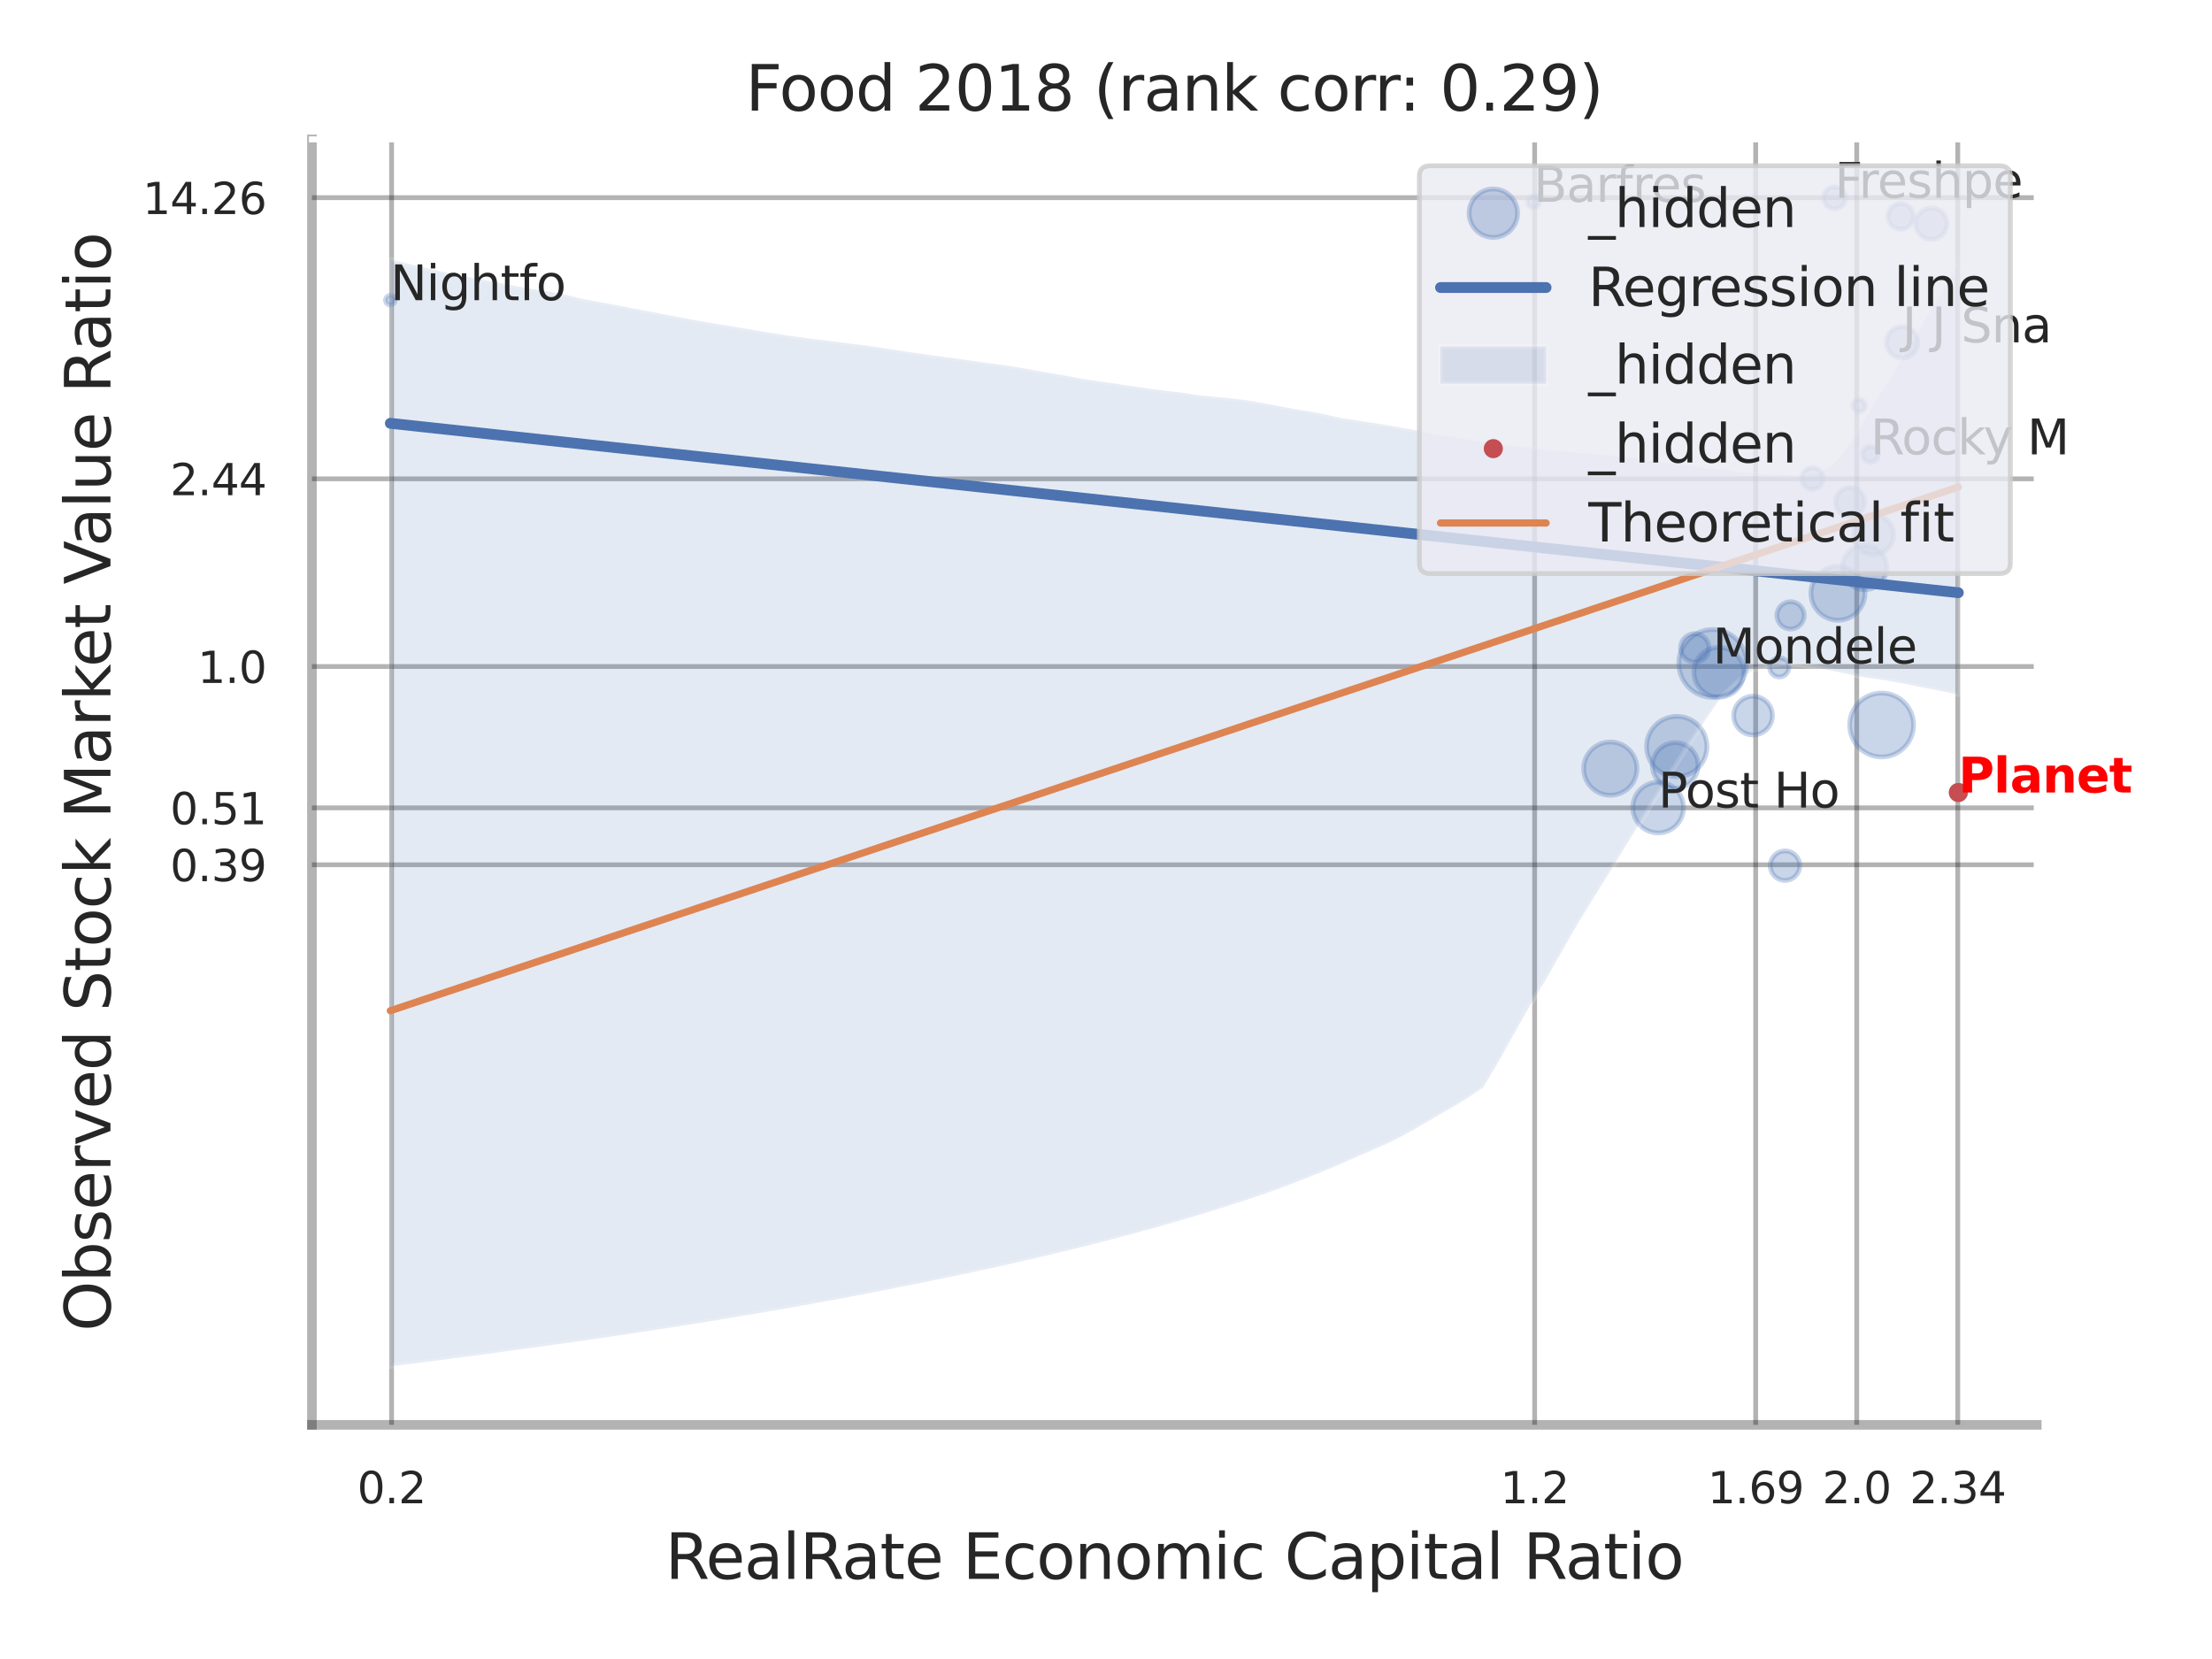 <?xml version="1.0" encoding="utf-8" standalone="no"?>
<!DOCTYPE svg PUBLIC "-//W3C//DTD SVG 1.1//EN"
  "http://www.w3.org/Graphics/SVG/1.1/DTD/svg11.dtd">
<svg xmlns:xlink="http://www.w3.org/1999/xlink" width="460.8pt" height="345.6pt" viewBox="0 0 460.8 345.6" xmlns="http://www.w3.org/2000/svg" version="1.1">
 <defs>
  <style type="text/css">*{stroke-linejoin: round; stroke-linecap: butt}</style>
 </defs>
 <g id="figure_1">
  <g id="patch_1">
   <path d="M 0 345.6 
L 460.8 345.6 
L 460.8 0 
L 0 0 
z
" style="fill: #ffffff"/>
  </g>
  <g id="axes_1">
   <g id="patch_2">
    <path d="M 64.98 296.82 
L 424.293 296.82 
L 424.293 29.04 
L 64.98 29.04 
z
" style="fill: #ffffff"/>
   </g>
   <g id="matplotlib.axis_1">
    <g id="xtick_1">
     <g id="line2d_1">
      <path d="M 81.572 296.82 
L 81.572 29.04 
" clip-path="url(#p85d248f03a)" style="fill: none; stroke: #000000; stroke-opacity: 0.3; stroke-linecap: round"/>
     </g>
     <g id="text_1">
      <!-- 0.2 -->
      <g style="fill: #262626" transform="translate(74.415 313.159) scale(0.09 -0.09)">
       <defs>
        <path id="DejaVuSans-30" d="M 2034 4250 
Q 1547 4250 1301 3770 
Q 1056 3291 1056 2328 
Q 1056 1369 1301 889 
Q 1547 409 2034 409 
Q 2525 409 2770 889 
Q 3016 1369 3016 2328 
Q 3016 3291 2770 3770 
Q 2525 4250 2034 4250 
z
M 2034 4750 
Q 2819 4750 3233 4129 
Q 3647 3509 3647 2328 
Q 3647 1150 3233 529 
Q 2819 -91 2034 -91 
Q 1250 -91 836 529 
Q 422 1150 422 2328 
Q 422 3509 836 4129 
Q 1250 4750 2034 4750 
z
" transform="scale(0.016)"/>
        <path id="DejaVuSans-2e" d="M 684 794 
L 1344 794 
L 1344 0 
L 684 0 
L 684 794 
z
" transform="scale(0.016)"/>
        <path id="DejaVuSans-32" d="M 1228 531 
L 3431 531 
L 3431 0 
L 469 0 
L 469 531 
Q 828 903 1448 1529 
Q 2069 2156 2228 2338 
Q 2531 2678 2651 2914 
Q 2772 3150 2772 3378 
Q 2772 3750 2511 3984 
Q 2250 4219 1831 4219 
Q 1534 4219 1204 4116 
Q 875 4013 500 3803 
L 500 4441 
Q 881 4594 1212 4672 
Q 1544 4750 1819 4750 
Q 2544 4750 2975 4387 
Q 3406 4025 3406 3419 
Q 3406 3131 3298 2873 
Q 3191 2616 2906 2266 
Q 2828 2175 2409 1742 
Q 1991 1309 1228 531 
z
" transform="scale(0.016)"/>
       </defs>
       <use xlink:href="#DejaVuSans-30"/>
       <use xlink:href="#DejaVuSans-2e" transform="translate(63.623 0)"/>
       <use xlink:href="#DejaVuSans-32" transform="translate(95.41 0)"/>
      </g>
     </g>
    </g>
    <g id="xtick_2">
     <g id="line2d_2">
      <path d="M 319.694 296.82 
L 319.694 29.04 
" clip-path="url(#p85d248f03a)" style="fill: none; stroke: #000000; stroke-opacity: 0.3; stroke-linecap: round"/>
     </g>
     <g id="text_2">
      <!-- 1.2 -->
      <g style="fill: #262626" transform="translate(312.538 313.159) scale(0.09 -0.09)">
       <defs>
        <path id="DejaVuSans-31" d="M 794 531 
L 1825 531 
L 1825 4091 
L 703 3866 
L 703 4441 
L 1819 4666 
L 2450 4666 
L 2450 531 
L 3481 531 
L 3481 0 
L 794 0 
L 794 531 
z
" transform="scale(0.016)"/>
       </defs>
       <use xlink:href="#DejaVuSans-31"/>
       <use xlink:href="#DejaVuSans-2e" transform="translate(63.623 0)"/>
       <use xlink:href="#DejaVuSans-32" transform="translate(95.41 0)"/>
      </g>
     </g>
    </g>
    <g id="xtick_3">
     <g id="line2d_3">
      <path d="M 365.74 296.82 
L 365.74 29.04 
" clip-path="url(#p85d248f03a)" style="fill: none; stroke: #000000; stroke-opacity: 0.3; stroke-linecap: round"/>
     </g>
     <g id="text_3">
      <!-- 1.69 -->
      <g style="fill: #262626" transform="translate(355.721 313.159) scale(0.09 -0.09)">
       <defs>
        <path id="DejaVuSans-36" d="M 2113 2584 
Q 1688 2584 1439 2293 
Q 1191 2003 1191 1497 
Q 1191 994 1439 701 
Q 1688 409 2113 409 
Q 2538 409 2786 701 
Q 3034 994 3034 1497 
Q 3034 2003 2786 2293 
Q 2538 2584 2113 2584 
z
M 3366 4563 
L 3366 3988 
Q 3128 4100 2886 4159 
Q 2644 4219 2406 4219 
Q 1781 4219 1451 3797 
Q 1122 3375 1075 2522 
Q 1259 2794 1537 2939 
Q 1816 3084 2150 3084 
Q 2853 3084 3261 2657 
Q 3669 2231 3669 1497 
Q 3669 778 3244 343 
Q 2819 -91 2113 -91 
Q 1303 -91 875 529 
Q 447 1150 447 2328 
Q 447 3434 972 4092 
Q 1497 4750 2381 4750 
Q 2619 4750 2861 4703 
Q 3103 4656 3366 4563 
z
" transform="scale(0.016)"/>
        <path id="DejaVuSans-39" d="M 703 97 
L 703 672 
Q 941 559 1184 500 
Q 1428 441 1663 441 
Q 2288 441 2617 861 
Q 2947 1281 2994 2138 
Q 2813 1869 2534 1725 
Q 2256 1581 1919 1581 
Q 1219 1581 811 2004 
Q 403 2428 403 3163 
Q 403 3881 828 4315 
Q 1253 4750 1959 4750 
Q 2769 4750 3195 4129 
Q 3622 3509 3622 2328 
Q 3622 1225 3098 567 
Q 2575 -91 1691 -91 
Q 1453 -91 1209 -44 
Q 966 3 703 97 
z
M 1959 2075 
Q 2384 2075 2632 2365 
Q 2881 2656 2881 3163 
Q 2881 3666 2632 3958 
Q 2384 4250 1959 4250 
Q 1534 4250 1286 3958 
Q 1038 3666 1038 3163 
Q 1038 2656 1286 2365 
Q 1534 2075 1959 2075 
z
" transform="scale(0.016)"/>
       </defs>
       <use xlink:href="#DejaVuSans-31"/>
       <use xlink:href="#DejaVuSans-2e" transform="translate(63.623 0)"/>
       <use xlink:href="#DejaVuSans-36" transform="translate(95.41 0)"/>
       <use xlink:href="#DejaVuSans-39" transform="translate(159.033 0)"/>
      </g>
     </g>
    </g>
    <g id="xtick_4">
     <g id="line2d_4">
      <path d="M 386.79 296.82 
L 386.79 29.04 
" clip-path="url(#p85d248f03a)" style="fill: none; stroke: #000000; stroke-opacity: 0.3; stroke-linecap: round"/>
     </g>
     <g id="text_4">
      <!-- 2.0 -->
      <g style="fill: #262626" transform="translate(379.633 313.159) scale(0.09 -0.09)">
       <use xlink:href="#DejaVuSans-32"/>
       <use xlink:href="#DejaVuSans-2e" transform="translate(63.623 0)"/>
       <use xlink:href="#DejaVuSans-30" transform="translate(95.41 0)"/>
      </g>
     </g>
    </g>
    <g id="xtick_5">
     <g id="line2d_5">
      <path d="M 407.839 296.82 
L 407.839 29.04 
" clip-path="url(#p85d248f03a)" style="fill: none; stroke: #000000; stroke-opacity: 0.3; stroke-linecap: round"/>
     </g>
     <g id="text_5">
      <!-- 2.34 -->
      <g style="fill: #262626" transform="translate(397.82 313.159) scale(0.09 -0.09)">
       <defs>
        <path id="DejaVuSans-33" d="M 2597 2516 
Q 3050 2419 3304 2112 
Q 3559 1806 3559 1356 
Q 3559 666 3084 287 
Q 2609 -91 1734 -91 
Q 1441 -91 1130 -33 
Q 819 25 488 141 
L 488 750 
Q 750 597 1062 519 
Q 1375 441 1716 441 
Q 2309 441 2620 675 
Q 2931 909 2931 1356 
Q 2931 1769 2642 2001 
Q 2353 2234 1838 2234 
L 1294 2234 
L 1294 2753 
L 1863 2753 
Q 2328 2753 2575 2939 
Q 2822 3125 2822 3475 
Q 2822 3834 2567 4026 
Q 2313 4219 1838 4219 
Q 1578 4219 1281 4162 
Q 984 4106 628 3988 
L 628 4550 
Q 988 4650 1302 4700 
Q 1616 4750 1894 4750 
Q 2613 4750 3031 4423 
Q 3450 4097 3450 3541 
Q 3450 3153 3228 2886 
Q 3006 2619 2597 2516 
z
" transform="scale(0.016)"/>
        <path id="DejaVuSans-34" d="M 2419 4116 
L 825 1625 
L 2419 1625 
L 2419 4116 
z
M 2253 4666 
L 3047 4666 
L 3047 1625 
L 3713 1625 
L 3713 1100 
L 3047 1100 
L 3047 0 
L 2419 0 
L 2419 1100 
L 313 1100 
L 313 1709 
L 2253 4666 
z
" transform="scale(0.016)"/>
       </defs>
       <use xlink:href="#DejaVuSans-32"/>
       <use xlink:href="#DejaVuSans-2e" transform="translate(63.623 0)"/>
       <use xlink:href="#DejaVuSans-33" transform="translate(95.41 0)"/>
       <use xlink:href="#DejaVuSans-34" transform="translate(159.033 0)"/>
      </g>
     </g>
    </g>
    <g id="xtick_6"/>
    <g id="xtick_7"/>
    <g id="xtick_8"/>
    <g id="text_6">
     <!-- RealRate Economic Capital Ratio -->
     <g style="fill: #262626" transform="translate(138.583 328.908) scale(0.13 -0.13)">
      <defs>
       <path id="DejaVuSans-52" d="M 2841 2188 
Q 3044 2119 3236 1894 
Q 3428 1669 3622 1275 
L 4263 0 
L 3584 0 
L 2988 1197 
Q 2756 1666 2539 1819 
Q 2322 1972 1947 1972 
L 1259 1972 
L 1259 0 
L 628 0 
L 628 4666 
L 2053 4666 
Q 2853 4666 3247 4331 
Q 3641 3997 3641 3322 
Q 3641 2881 3436 2590 
Q 3231 2300 2841 2188 
z
M 1259 4147 
L 1259 2491 
L 2053 2491 
Q 2509 2491 2742 2702 
Q 2975 2913 2975 3322 
Q 2975 3731 2742 3939 
Q 2509 4147 2053 4147 
L 1259 4147 
z
" transform="scale(0.016)"/>
       <path id="DejaVuSans-65" d="M 3597 1894 
L 3597 1613 
L 953 1613 
Q 991 1019 1311 708 
Q 1631 397 2203 397 
Q 2534 397 2845 478 
Q 3156 559 3463 722 
L 3463 178 
Q 3153 47 2828 -22 
Q 2503 -91 2169 -91 
Q 1331 -91 842 396 
Q 353 884 353 1716 
Q 353 2575 817 3079 
Q 1281 3584 2069 3584 
Q 2775 3584 3186 3129 
Q 3597 2675 3597 1894 
z
M 3022 2063 
Q 3016 2534 2758 2815 
Q 2500 3097 2075 3097 
Q 1594 3097 1305 2825 
Q 1016 2553 972 2059 
L 3022 2063 
z
" transform="scale(0.016)"/>
       <path id="DejaVuSans-61" d="M 2194 1759 
Q 1497 1759 1228 1600 
Q 959 1441 959 1056 
Q 959 750 1161 570 
Q 1363 391 1709 391 
Q 2188 391 2477 730 
Q 2766 1069 2766 1631 
L 2766 1759 
L 2194 1759 
z
M 3341 1997 
L 3341 0 
L 2766 0 
L 2766 531 
Q 2569 213 2275 61 
Q 1981 -91 1556 -91 
Q 1019 -91 701 211 
Q 384 513 384 1019 
Q 384 1609 779 1909 
Q 1175 2209 1959 2209 
L 2766 2209 
L 2766 2266 
Q 2766 2663 2505 2880 
Q 2244 3097 1772 3097 
Q 1472 3097 1187 3025 
Q 903 2953 641 2809 
L 641 3341 
Q 956 3463 1253 3523 
Q 1550 3584 1831 3584 
Q 2591 3584 2966 3190 
Q 3341 2797 3341 1997 
z
" transform="scale(0.016)"/>
       <path id="DejaVuSans-6c" d="M 603 4863 
L 1178 4863 
L 1178 0 
L 603 0 
L 603 4863 
z
" transform="scale(0.016)"/>
       <path id="DejaVuSans-74" d="M 1172 4494 
L 1172 3500 
L 2356 3500 
L 2356 3053 
L 1172 3053 
L 1172 1153 
Q 1172 725 1289 603 
Q 1406 481 1766 481 
L 2356 481 
L 2356 0 
L 1766 0 
Q 1100 0 847 248 
Q 594 497 594 1153 
L 594 3053 
L 172 3053 
L 172 3500 
L 594 3500 
L 594 4494 
L 1172 4494 
z
" transform="scale(0.016)"/>
       <path id="DejaVuSans-20" transform="scale(0.016)"/>
       <path id="DejaVuSans-45" d="M 628 4666 
L 3578 4666 
L 3578 4134 
L 1259 4134 
L 1259 2753 
L 3481 2753 
L 3481 2222 
L 1259 2222 
L 1259 531 
L 3634 531 
L 3634 0 
L 628 0 
L 628 4666 
z
" transform="scale(0.016)"/>
       <path id="DejaVuSans-63" d="M 3122 3366 
L 3122 2828 
Q 2878 2963 2633 3030 
Q 2388 3097 2138 3097 
Q 1578 3097 1268 2742 
Q 959 2388 959 1747 
Q 959 1106 1268 751 
Q 1578 397 2138 397 
Q 2388 397 2633 464 
Q 2878 531 3122 666 
L 3122 134 
Q 2881 22 2623 -34 
Q 2366 -91 2075 -91 
Q 1284 -91 818 406 
Q 353 903 353 1747 
Q 353 2603 823 3093 
Q 1294 3584 2113 3584 
Q 2378 3584 2631 3529 
Q 2884 3475 3122 3366 
z
" transform="scale(0.016)"/>
       <path id="DejaVuSans-6f" d="M 1959 3097 
Q 1497 3097 1228 2736 
Q 959 2375 959 1747 
Q 959 1119 1226 758 
Q 1494 397 1959 397 
Q 2419 397 2687 759 
Q 2956 1122 2956 1747 
Q 2956 2369 2687 2733 
Q 2419 3097 1959 3097 
z
M 1959 3584 
Q 2709 3584 3137 3096 
Q 3566 2609 3566 1747 
Q 3566 888 3137 398 
Q 2709 -91 1959 -91 
Q 1206 -91 779 398 
Q 353 888 353 1747 
Q 353 2609 779 3096 
Q 1206 3584 1959 3584 
z
" transform="scale(0.016)"/>
       <path id="DejaVuSans-6e" d="M 3513 2113 
L 3513 0 
L 2938 0 
L 2938 2094 
Q 2938 2591 2744 2837 
Q 2550 3084 2163 3084 
Q 1697 3084 1428 2787 
Q 1159 2491 1159 1978 
L 1159 0 
L 581 0 
L 581 3500 
L 1159 3500 
L 1159 2956 
Q 1366 3272 1645 3428 
Q 1925 3584 2291 3584 
Q 2894 3584 3203 3211 
Q 3513 2838 3513 2113 
z
" transform="scale(0.016)"/>
       <path id="DejaVuSans-6d" d="M 3328 2828 
Q 3544 3216 3844 3400 
Q 4144 3584 4550 3584 
Q 5097 3584 5394 3201 
Q 5691 2819 5691 2113 
L 5691 0 
L 5113 0 
L 5113 2094 
Q 5113 2597 4934 2840 
Q 4756 3084 4391 3084 
Q 3944 3084 3684 2787 
Q 3425 2491 3425 1978 
L 3425 0 
L 2847 0 
L 2847 2094 
Q 2847 2600 2669 2842 
Q 2491 3084 2119 3084 
Q 1678 3084 1418 2786 
Q 1159 2488 1159 1978 
L 1159 0 
L 581 0 
L 581 3500 
L 1159 3500 
L 1159 2956 
Q 1356 3278 1631 3431 
Q 1906 3584 2284 3584 
Q 2666 3584 2933 3390 
Q 3200 3197 3328 2828 
z
" transform="scale(0.016)"/>
       <path id="DejaVuSans-69" d="M 603 3500 
L 1178 3500 
L 1178 0 
L 603 0 
L 603 3500 
z
M 603 4863 
L 1178 4863 
L 1178 4134 
L 603 4134 
L 603 4863 
z
" transform="scale(0.016)"/>
       <path id="DejaVuSans-43" d="M 4122 4306 
L 4122 3641 
Q 3803 3938 3442 4084 
Q 3081 4231 2675 4231 
Q 1875 4231 1450 3742 
Q 1025 3253 1025 2328 
Q 1025 1406 1450 917 
Q 1875 428 2675 428 
Q 3081 428 3442 575 
Q 3803 722 4122 1019 
L 4122 359 
Q 3791 134 3420 21 
Q 3050 -91 2638 -91 
Q 1578 -91 968 557 
Q 359 1206 359 2328 
Q 359 3453 968 4101 
Q 1578 4750 2638 4750 
Q 3056 4750 3426 4639 
Q 3797 4528 4122 4306 
z
" transform="scale(0.016)"/>
       <path id="DejaVuSans-70" d="M 1159 525 
L 1159 -1331 
L 581 -1331 
L 581 3500 
L 1159 3500 
L 1159 2969 
Q 1341 3281 1617 3432 
Q 1894 3584 2278 3584 
Q 2916 3584 3314 3078 
Q 3713 2572 3713 1747 
Q 3713 922 3314 415 
Q 2916 -91 2278 -91 
Q 1894 -91 1617 61 
Q 1341 213 1159 525 
z
M 3116 1747 
Q 3116 2381 2855 2742 
Q 2594 3103 2138 3103 
Q 1681 3103 1420 2742 
Q 1159 2381 1159 1747 
Q 1159 1113 1420 752 
Q 1681 391 2138 391 
Q 2594 391 2855 752 
Q 3116 1113 3116 1747 
z
" transform="scale(0.016)"/>
      </defs>
      <use xlink:href="#DejaVuSans-52"/>
      <use xlink:href="#DejaVuSans-65" transform="translate(64.982 0)"/>
      <use xlink:href="#DejaVuSans-61" transform="translate(126.506 0)"/>
      <use xlink:href="#DejaVuSans-6c" transform="translate(187.785 0)"/>
      <use xlink:href="#DejaVuSans-52" transform="translate(215.568 0)"/>
      <use xlink:href="#DejaVuSans-61" transform="translate(282.801 0)"/>
      <use xlink:href="#DejaVuSans-74" transform="translate(344.08 0)"/>
      <use xlink:href="#DejaVuSans-65" transform="translate(383.289 0)"/>
      <use xlink:href="#DejaVuSans-20" transform="translate(444.812 0)"/>
      <use xlink:href="#DejaVuSans-45" transform="translate(476.6 0)"/>
      <use xlink:href="#DejaVuSans-63" transform="translate(539.783 0)"/>
      <use xlink:href="#DejaVuSans-6f" transform="translate(594.764 0)"/>
      <use xlink:href="#DejaVuSans-6e" transform="translate(655.945 0)"/>
      <use xlink:href="#DejaVuSans-6f" transform="translate(719.324 0)"/>
      <use xlink:href="#DejaVuSans-6d" transform="translate(780.506 0)"/>
      <use xlink:href="#DejaVuSans-69" transform="translate(877.918 0)"/>
      <use xlink:href="#DejaVuSans-63" transform="translate(905.701 0)"/>
      <use xlink:href="#DejaVuSans-20" transform="translate(960.682 0)"/>
      <use xlink:href="#DejaVuSans-43" transform="translate(992.469 0)"/>
      <use xlink:href="#DejaVuSans-61" transform="translate(1062.293 0)"/>
      <use xlink:href="#DejaVuSans-70" transform="translate(1123.572 0)"/>
      <use xlink:href="#DejaVuSans-69" transform="translate(1187.049 0)"/>
      <use xlink:href="#DejaVuSans-74" transform="translate(1214.832 0)"/>
      <use xlink:href="#DejaVuSans-61" transform="translate(1254.041 0)"/>
      <use xlink:href="#DejaVuSans-6c" transform="translate(1315.32 0)"/>
      <use xlink:href="#DejaVuSans-20" transform="translate(1343.104 0)"/>
      <use xlink:href="#DejaVuSans-52" transform="translate(1374.891 0)"/>
      <use xlink:href="#DejaVuSans-61" transform="translate(1442.123 0)"/>
      <use xlink:href="#DejaVuSans-74" transform="translate(1503.402 0)"/>
      <use xlink:href="#DejaVuSans-69" transform="translate(1542.611 0)"/>
      <use xlink:href="#DejaVuSans-6f" transform="translate(1570.395 0)"/>
     </g>
    </g>
   </g>
   <g id="matplotlib.axis_2">
    <g id="ytick_1">
     <g id="line2d_6">
      <path d="M 64.98 180.151 
L 424.293 180.151 
" clip-path="url(#p85d248f03a)" style="fill: none; stroke: #000000; stroke-opacity: 0.3; stroke-linecap: round"/>
     </g>
     <g id="text_7">
      <!-- 0.39 -->
      <g style="fill: #262626" transform="translate(35.441 183.57) scale(0.09 -0.09)">
       <use xlink:href="#DejaVuSans-30"/>
       <use xlink:href="#DejaVuSans-2e" transform="translate(63.623 0)"/>
       <use xlink:href="#DejaVuSans-33" transform="translate(95.41 0)"/>
       <use xlink:href="#DejaVuSans-39" transform="translate(159.033 0)"/>
      </g>
     </g>
    </g>
    <g id="ytick_2">
     <g id="line2d_7">
      <path d="M 64.98 168.287 
L 424.293 168.287 
" clip-path="url(#p85d248f03a)" style="fill: none; stroke: #000000; stroke-opacity: 0.3; stroke-linecap: round"/>
     </g>
     <g id="text_8">
      <!-- 0.51 -->
      <g style="fill: #262626" transform="translate(35.441 171.707) scale(0.09 -0.09)">
       <defs>
        <path id="DejaVuSans-35" d="M 691 4666 
L 3169 4666 
L 3169 4134 
L 1269 4134 
L 1269 2991 
Q 1406 3038 1543 3061 
Q 1681 3084 1819 3084 
Q 2600 3084 3056 2656 
Q 3513 2228 3513 1497 
Q 3513 744 3044 326 
Q 2575 -91 1722 -91 
Q 1428 -91 1123 -41 
Q 819 9 494 109 
L 494 744 
Q 775 591 1075 516 
Q 1375 441 1709 441 
Q 2250 441 2565 725 
Q 2881 1009 2881 1497 
Q 2881 1984 2565 2268 
Q 2250 2553 1709 2553 
Q 1456 2553 1204 2497 
Q 953 2441 691 2322 
L 691 4666 
z
" transform="scale(0.016)"/>
       </defs>
       <use xlink:href="#DejaVuSans-30"/>
       <use xlink:href="#DejaVuSans-2e" transform="translate(63.623 0)"/>
       <use xlink:href="#DejaVuSans-35" transform="translate(95.41 0)"/>
       <use xlink:href="#DejaVuSans-31" transform="translate(159.033 0)"/>
      </g>
     </g>
    </g>
    <g id="ytick_3">
     <g id="line2d_8">
      <path d="M 64.98 138.849 
L 424.293 138.849 
" clip-path="url(#p85d248f03a)" style="fill: none; stroke: #000000; stroke-opacity: 0.3; stroke-linecap: round"/>
     </g>
     <g id="text_9">
      <!-- 1.0 -->
      <g style="fill: #262626" transform="translate(41.167 142.268) scale(0.09 -0.09)">
       <use xlink:href="#DejaVuSans-31"/>
       <use xlink:href="#DejaVuSans-2e" transform="translate(63.623 0)"/>
       <use xlink:href="#DejaVuSans-30" transform="translate(95.41 0)"/>
      </g>
     </g>
    </g>
    <g id="ytick_4">
     <g id="line2d_9">
      <path d="M 64.98 99.744 
L 424.293 99.744 
" clip-path="url(#p85d248f03a)" style="fill: none; stroke: #000000; stroke-opacity: 0.3; stroke-linecap: round"/>
     </g>
     <g id="text_10">
      <!-- 2.44 -->
      <g style="fill: #262626" transform="translate(35.441 103.164) scale(0.09 -0.09)">
       <use xlink:href="#DejaVuSans-32"/>
       <use xlink:href="#DejaVuSans-2e" transform="translate(63.623 0)"/>
       <use xlink:href="#DejaVuSans-34" transform="translate(95.41 0)"/>
       <use xlink:href="#DejaVuSans-34" transform="translate(159.033 0)"/>
      </g>
     </g>
    </g>
    <g id="ytick_5">
     <g id="line2d_10">
      <path d="M 64.98 41.178 
L 424.293 41.178 
" clip-path="url(#p85d248f03a)" style="fill: none; stroke: #000000; stroke-opacity: 0.3; stroke-linecap: round"/>
     </g>
     <g id="text_11">
      <!-- 14.26 -->
      <g style="fill: #262626" transform="translate(29.715 44.597) scale(0.09 -0.09)">
       <use xlink:href="#DejaVuSans-31"/>
       <use xlink:href="#DejaVuSans-34" transform="translate(63.623 0)"/>
       <use xlink:href="#DejaVuSans-2e" transform="translate(127.246 0)"/>
       <use xlink:href="#DejaVuSans-32" transform="translate(159.033 0)"/>
       <use xlink:href="#DejaVuSans-36" transform="translate(222.656 0)"/>
      </g>
     </g>
    </g>
    <g id="ytick_6"/>
    <g id="ytick_7"/>
    <g id="ytick_8"/>
    <g id="text_12">
     <!-- Observed Stock Market Value Ratio -->
     <g style="fill: #262626" transform="translate(23.011 277.332) rotate(-90) scale(0.13 -0.13)">
      <defs>
       <path id="DejaVuSans-4f" d="M 2522 4238 
Q 1834 4238 1429 3725 
Q 1025 3213 1025 2328 
Q 1025 1447 1429 934 
Q 1834 422 2522 422 
Q 3209 422 3611 934 
Q 4013 1447 4013 2328 
Q 4013 3213 3611 3725 
Q 3209 4238 2522 4238 
z
M 2522 4750 
Q 3503 4750 4090 4092 
Q 4678 3434 4678 2328 
Q 4678 1225 4090 567 
Q 3503 -91 2522 -91 
Q 1538 -91 948 565 
Q 359 1222 359 2328 
Q 359 3434 948 4092 
Q 1538 4750 2522 4750 
z
" transform="scale(0.016)"/>
       <path id="DejaVuSans-62" d="M 3116 1747 
Q 3116 2381 2855 2742 
Q 2594 3103 2138 3103 
Q 1681 3103 1420 2742 
Q 1159 2381 1159 1747 
Q 1159 1113 1420 752 
Q 1681 391 2138 391 
Q 2594 391 2855 752 
Q 3116 1113 3116 1747 
z
M 1159 2969 
Q 1341 3281 1617 3432 
Q 1894 3584 2278 3584 
Q 2916 3584 3314 3078 
Q 3713 2572 3713 1747 
Q 3713 922 3314 415 
Q 2916 -91 2278 -91 
Q 1894 -91 1617 61 
Q 1341 213 1159 525 
L 1159 0 
L 581 0 
L 581 4863 
L 1159 4863 
L 1159 2969 
z
" transform="scale(0.016)"/>
       <path id="DejaVuSans-73" d="M 2834 3397 
L 2834 2853 
Q 2591 2978 2328 3040 
Q 2066 3103 1784 3103 
Q 1356 3103 1142 2972 
Q 928 2841 928 2578 
Q 928 2378 1081 2264 
Q 1234 2150 1697 2047 
L 1894 2003 
Q 2506 1872 2764 1633 
Q 3022 1394 3022 966 
Q 3022 478 2636 193 
Q 2250 -91 1575 -91 
Q 1294 -91 989 -36 
Q 684 19 347 128 
L 347 722 
Q 666 556 975 473 
Q 1284 391 1588 391 
Q 1994 391 2212 530 
Q 2431 669 2431 922 
Q 2431 1156 2273 1281 
Q 2116 1406 1581 1522 
L 1381 1569 
Q 847 1681 609 1914 
Q 372 2147 372 2553 
Q 372 3047 722 3315 
Q 1072 3584 1716 3584 
Q 2034 3584 2315 3537 
Q 2597 3491 2834 3397 
z
" transform="scale(0.016)"/>
       <path id="DejaVuSans-72" d="M 2631 2963 
Q 2534 3019 2420 3045 
Q 2306 3072 2169 3072 
Q 1681 3072 1420 2755 
Q 1159 2438 1159 1844 
L 1159 0 
L 581 0 
L 581 3500 
L 1159 3500 
L 1159 2956 
Q 1341 3275 1631 3429 
Q 1922 3584 2338 3584 
Q 2397 3584 2469 3576 
Q 2541 3569 2628 3553 
L 2631 2963 
z
" transform="scale(0.016)"/>
       <path id="DejaVuSans-76" d="M 191 3500 
L 800 3500 
L 1894 563 
L 2988 3500 
L 3597 3500 
L 2284 0 
L 1503 0 
L 191 3500 
z
" transform="scale(0.016)"/>
       <path id="DejaVuSans-64" d="M 2906 2969 
L 2906 4863 
L 3481 4863 
L 3481 0 
L 2906 0 
L 2906 525 
Q 2725 213 2448 61 
Q 2172 -91 1784 -91 
Q 1150 -91 751 415 
Q 353 922 353 1747 
Q 353 2572 751 3078 
Q 1150 3584 1784 3584 
Q 2172 3584 2448 3432 
Q 2725 3281 2906 2969 
z
M 947 1747 
Q 947 1113 1208 752 
Q 1469 391 1925 391 
Q 2381 391 2643 752 
Q 2906 1113 2906 1747 
Q 2906 2381 2643 2742 
Q 2381 3103 1925 3103 
Q 1469 3103 1208 2742 
Q 947 2381 947 1747 
z
" transform="scale(0.016)"/>
       <path id="DejaVuSans-53" d="M 3425 4513 
L 3425 3897 
Q 3066 4069 2747 4153 
Q 2428 4238 2131 4238 
Q 1616 4238 1336 4038 
Q 1056 3838 1056 3469 
Q 1056 3159 1242 3001 
Q 1428 2844 1947 2747 
L 2328 2669 
Q 3034 2534 3370 2195 
Q 3706 1856 3706 1288 
Q 3706 609 3251 259 
Q 2797 -91 1919 -91 
Q 1588 -91 1214 -16 
Q 841 59 441 206 
L 441 856 
Q 825 641 1194 531 
Q 1563 422 1919 422 
Q 2459 422 2753 634 
Q 3047 847 3047 1241 
Q 3047 1584 2836 1778 
Q 2625 1972 2144 2069 
L 1759 2144 
Q 1053 2284 737 2584 
Q 422 2884 422 3419 
Q 422 4038 858 4394 
Q 1294 4750 2059 4750 
Q 2388 4750 2728 4690 
Q 3069 4631 3425 4513 
z
" transform="scale(0.016)"/>
       <path id="DejaVuSans-6b" d="M 581 4863 
L 1159 4863 
L 1159 1991 
L 2875 3500 
L 3609 3500 
L 1753 1863 
L 3688 0 
L 2938 0 
L 1159 1709 
L 1159 0 
L 581 0 
L 581 4863 
z
" transform="scale(0.016)"/>
       <path id="DejaVuSans-4d" d="M 628 4666 
L 1569 4666 
L 2759 1491 
L 3956 4666 
L 4897 4666 
L 4897 0 
L 4281 0 
L 4281 4097 
L 3078 897 
L 2444 897 
L 1241 4097 
L 1241 0 
L 628 0 
L 628 4666 
z
" transform="scale(0.016)"/>
       <path id="DejaVuSans-56" d="M 1831 0 
L 50 4666 
L 709 4666 
L 2188 738 
L 3669 4666 
L 4325 4666 
L 2547 0 
L 1831 0 
z
" transform="scale(0.016)"/>
       <path id="DejaVuSans-75" d="M 544 1381 
L 544 3500 
L 1119 3500 
L 1119 1403 
Q 1119 906 1312 657 
Q 1506 409 1894 409 
Q 2359 409 2629 706 
Q 2900 1003 2900 1516 
L 2900 3500 
L 3475 3500 
L 3475 0 
L 2900 0 
L 2900 538 
Q 2691 219 2414 64 
Q 2138 -91 1772 -91 
Q 1169 -91 856 284 
Q 544 659 544 1381 
z
M 1991 3584 
L 1991 3584 
z
" transform="scale(0.016)"/>
      </defs>
      <use xlink:href="#DejaVuSans-4f"/>
      <use xlink:href="#DejaVuSans-62" transform="translate(78.711 0)"/>
      <use xlink:href="#DejaVuSans-73" transform="translate(142.188 0)"/>
      <use xlink:href="#DejaVuSans-65" transform="translate(194.287 0)"/>
      <use xlink:href="#DejaVuSans-72" transform="translate(255.811 0)"/>
      <use xlink:href="#DejaVuSans-76" transform="translate(296.924 0)"/>
      <use xlink:href="#DejaVuSans-65" transform="translate(356.104 0)"/>
      <use xlink:href="#DejaVuSans-64" transform="translate(417.627 0)"/>
      <use xlink:href="#DejaVuSans-20" transform="translate(481.104 0)"/>
      <use xlink:href="#DejaVuSans-53" transform="translate(512.891 0)"/>
      <use xlink:href="#DejaVuSans-74" transform="translate(576.367 0)"/>
      <use xlink:href="#DejaVuSans-6f" transform="translate(615.576 0)"/>
      <use xlink:href="#DejaVuSans-63" transform="translate(676.758 0)"/>
      <use xlink:href="#DejaVuSans-6b" transform="translate(731.738 0)"/>
      <use xlink:href="#DejaVuSans-20" transform="translate(789.648 0)"/>
      <use xlink:href="#DejaVuSans-4d" transform="translate(821.436 0)"/>
      <use xlink:href="#DejaVuSans-61" transform="translate(907.715 0)"/>
      <use xlink:href="#DejaVuSans-72" transform="translate(968.994 0)"/>
      <use xlink:href="#DejaVuSans-6b" transform="translate(1010.107 0)"/>
      <use xlink:href="#DejaVuSans-65" transform="translate(1064.393 0)"/>
      <use xlink:href="#DejaVuSans-74" transform="translate(1125.916 0)"/>
      <use xlink:href="#DejaVuSans-20" transform="translate(1165.125 0)"/>
      <use xlink:href="#DejaVuSans-56" transform="translate(1196.912 0)"/>
      <use xlink:href="#DejaVuSans-61" transform="translate(1257.57 0)"/>
      <use xlink:href="#DejaVuSans-6c" transform="translate(1318.85 0)"/>
      <use xlink:href="#DejaVuSans-75" transform="translate(1346.633 0)"/>
      <use xlink:href="#DejaVuSans-65" transform="translate(1410.012 0)"/>
      <use xlink:href="#DejaVuSans-20" transform="translate(1471.535 0)"/>
      <use xlink:href="#DejaVuSans-52" transform="translate(1503.322 0)"/>
      <use xlink:href="#DejaVuSans-61" transform="translate(1570.555 0)"/>
      <use xlink:href="#DejaVuSans-74" transform="translate(1631.834 0)"/>
      <use xlink:href="#DejaVuSans-69" transform="translate(1671.043 0)"/>
      <use xlink:href="#DejaVuSans-6f" transform="translate(1698.826 0)"/>
     </g>
    </g>
   </g>
   <g id="PathCollection_1">
    <path d="M 377.56 101.923 
C 378.157 101.923 378.731 101.685 379.153 101.263 
C 379.576 100.84 379.813 100.267 379.813 99.669 
C 379.813 99.071 379.576 98.498 379.153 98.076 
C 378.731 97.653 378.157 97.415 377.56 97.415 
C 376.962 97.415 376.389 97.653 375.966 98.076 
C 375.543 98.498 375.306 99.071 375.306 99.669 
C 375.306 100.267 375.543 100.84 375.966 101.263 
C 376.389 101.685 376.962 101.923 377.56 101.923 
z
" clip-path="url(#p85d248f03a)" style="fill: #4c72b0; fill-opacity: 0.3; stroke: #4c72b0; stroke-opacity: 0.3"/>
    <path d="M 335.457 165.669 
C 336.929 165.669 338.341 165.084 339.382 164.043 
C 340.423 163.002 341.008 161.59 341.008 160.118 
C 341.008 158.646 340.423 157.234 339.382 156.193 
C 338.341 155.152 336.929 154.567 335.457 154.567 
C 333.984 154.567 332.572 155.152 331.531 156.193 
C 330.49 157.234 329.906 158.646 329.906 160.118 
C 329.906 161.59 330.49 163.002 331.531 164.043 
C 332.572 165.084 333.984 165.669 335.457 165.669 
z
" clip-path="url(#p85d248f03a)" style="fill: #4c72b0; fill-opacity: 0.3; stroke: #4c72b0; stroke-opacity: 0.3"/>
    <path d="M 358.076 145.227 
C 359.453 145.227 360.775 144.68 361.749 143.706 
C 362.723 142.732 363.27 141.41 363.27 140.033 
C 363.27 138.655 362.723 137.334 361.749 136.359 
C 360.775 135.385 359.453 134.838 358.076 134.838 
C 356.698 134.838 355.376 135.385 354.402 136.359 
C 353.428 137.334 352.881 138.655 352.881 140.033 
C 352.881 141.41 353.428 142.732 354.402 143.706 
C 355.376 144.68 356.698 145.227 358.076 145.227 
z
" clip-path="url(#p85d248f03a)" style="fill: #4c72b0; fill-opacity: 0.3; stroke: #4c72b0; stroke-opacity: 0.3"/>
    <path d="M 353.057 137.938 
C 353.843 137.938 354.598 137.625 355.154 137.069 
C 355.71 136.513 356.023 135.758 356.023 134.972 
C 356.023 134.185 355.71 133.431 355.154 132.875 
C 354.598 132.318 353.843 132.006 353.057 132.006 
C 352.27 132.006 351.516 132.318 350.959 132.875 
C 350.403 133.431 350.091 134.185 350.091 134.972 
C 350.091 135.758 350.403 136.513 350.959 137.069 
C 351.516 137.625 352.27 137.938 353.057 137.938 
z
" clip-path="url(#p85d248f03a)" style="fill: #4c72b0; fill-opacity: 0.3; stroke: #4c72b0; stroke-opacity: 0.3"/>
    <path d="M 349.304 161.801 
C 350.972 161.801 352.571 161.138 353.75 159.959 
C 354.929 158.78 355.591 157.181 355.591 155.514 
C 355.591 153.847 354.929 152.248 353.75 151.069 
C 352.571 149.89 350.972 149.228 349.304 149.228 
C 347.637 149.228 346.038 149.89 344.859 151.069 
C 343.68 152.248 343.018 153.847 343.018 155.514 
C 343.018 157.181 343.68 158.78 344.859 159.959 
C 346.038 161.138 347.637 161.801 349.304 161.801 
z
" clip-path="url(#p85d248f03a)" style="fill: #4c72b0; fill-opacity: 0.3; stroke: #4c72b0; stroke-opacity: 0.3"/>
    <path d="M 382.882 129.21 
C 384.377 129.21 385.81 128.616 386.866 127.56 
C 387.923 126.503 388.516 125.07 388.516 123.576 
C 388.516 122.082 387.923 120.648 386.866 119.592 
C 385.81 118.535 384.377 117.942 382.882 117.942 
C 381.388 117.942 379.955 118.535 378.899 119.592 
C 377.842 120.648 377.248 122.082 377.248 123.576 
C 377.248 125.07 377.842 126.503 378.899 127.56 
C 379.955 128.616 381.388 129.21 382.882 129.21 
z
" clip-path="url(#p85d248f03a)" style="fill: #4c72b0; fill-opacity: 0.3; stroke: #4c72b0; stroke-opacity: 0.3"/>
    <path d="M 402.33 49.881 
C 403.198 49.881 404.032 49.536 404.646 48.922 
C 405.26 48.308 405.606 47.474 405.606 46.605 
C 405.606 45.736 405.26 44.903 404.646 44.289 
C 404.032 43.674 403.198 43.329 402.33 43.329 
C 401.461 43.329 400.627 43.674 400.013 44.289 
C 399.399 44.903 399.053 45.736 399.053 46.605 
C 399.053 47.474 399.399 48.308 400.013 48.922 
C 400.627 49.536 401.461 49.881 402.33 49.881 
z
" clip-path="url(#p85d248f03a)" style="fill: #4c72b0; fill-opacity: 0.3; stroke: #4c72b0; stroke-opacity: 0.3"/>
    <path d="M 385.407 107.619 
C 386.207 107.619 386.975 107.301 387.541 106.735 
C 388.107 106.169 388.425 105.401 388.425 104.601 
C 388.425 103.8 388.107 103.033 387.541 102.467 
C 386.975 101.901 386.207 101.583 385.407 101.583 
C 384.607 101.583 383.839 101.901 383.273 102.467 
C 382.707 103.033 382.389 103.8 382.389 104.601 
C 382.389 105.401 382.707 106.169 383.273 106.735 
C 383.839 107.301 384.607 107.619 385.407 107.619 
z
" clip-path="url(#p85d248f03a)" style="fill: #4c72b0; fill-opacity: 0.3; stroke: #4c72b0; stroke-opacity: 0.3"/>
    <path d="M 391.977 157.687 
C 393.743 157.687 395.436 156.986 396.684 155.738 
C 397.932 154.489 398.634 152.796 398.634 151.031 
C 398.634 149.265 397.932 147.572 396.684 146.324 
C 395.436 145.075 393.743 144.374 391.977 144.374 
C 390.212 144.374 388.518 145.075 387.27 146.324 
C 386.022 147.572 385.32 149.265 385.32 151.031 
C 385.32 152.796 386.022 154.489 387.27 155.738 
C 388.518 156.986 390.212 157.687 391.977 157.687 
z
" clip-path="url(#p85d248f03a)" style="fill: #4c72b0; fill-opacity: 0.3; stroke: #4c72b0; stroke-opacity: 0.3"/>
    <path d="M 387.299 85.81 
C 387.644 85.81 387.975 85.673 388.218 85.429 
C 388.462 85.185 388.599 84.854 388.599 84.509 
C 388.599 84.164 388.462 83.834 388.218 83.59 
C 387.975 83.346 387.644 83.209 387.299 83.209 
C 386.954 83.209 386.623 83.346 386.379 83.59 
C 386.136 83.834 385.999 84.164 385.999 84.509 
C 385.999 84.854 386.136 85.185 386.379 85.429 
C 386.623 85.673 386.954 85.81 387.299 85.81 
z
" clip-path="url(#p85d248f03a)" style="fill: #4c72b0; fill-opacity: 0.3; stroke: #4c72b0; stroke-opacity: 0.3"/>
    <path d="M 396.262 74.599 
C 397.132 74.599 397.967 74.253 398.582 73.638 
C 399.198 73.023 399.543 72.188 399.543 71.318 
C 399.543 70.448 399.198 69.613 398.582 68.998 
C 397.967 68.382 397.132 68.036 396.262 68.036 
C 395.392 68.036 394.557 68.382 393.942 68.998 
C 393.326 69.613 392.981 70.448 392.981 71.318 
C 392.981 72.188 393.326 73.023 393.942 73.638 
C 394.557 74.253 395.392 74.599 396.262 74.599 
z
" clip-path="url(#p85d248f03a)" style="fill: #4c72b0; fill-opacity: 0.3; stroke: #4c72b0; stroke-opacity: 0.3"/>
    <path d="M 370.65 141.02 
C 371.184 141.02 371.696 140.808 372.073 140.43 
C 372.45 140.053 372.662 139.541 372.662 139.007 
C 372.662 138.473 372.45 137.962 372.073 137.584 
C 371.696 137.207 371.184 136.995 370.65 136.995 
C 370.116 136.995 369.604 137.207 369.227 137.584 
C 368.85 137.962 368.638 138.473 368.638 139.007 
C 368.638 139.541 368.85 140.053 369.227 140.43 
C 369.604 140.808 370.116 141.02 370.65 141.02 
z
" clip-path="url(#p85d248f03a)" style="fill: #4c72b0; fill-opacity: 0.3; stroke: #4c72b0; stroke-opacity: 0.3"/>
    <path d="M 371.854 183.406 
C 372.669 183.406 373.451 183.082 374.027 182.506 
C 374.604 181.929 374.927 181.148 374.927 180.332 
C 374.927 179.517 374.604 178.735 374.027 178.159 
C 373.451 177.583 372.669 177.259 371.854 177.259 
C 371.039 177.259 370.257 177.583 369.68 178.159 
C 369.104 178.735 368.78 179.517 368.78 180.332 
C 368.78 181.148 369.104 181.929 369.68 182.506 
C 370.257 183.082 371.039 183.406 371.854 183.406 
z
" clip-path="url(#p85d248f03a)" style="fill: #4c72b0; fill-opacity: 0.3; stroke: #4c72b0; stroke-opacity: 0.3"/>
    <path d="M 395.956 47.757 
C 396.667 47.757 397.348 47.474 397.851 46.972 
C 398.354 46.469 398.636 45.787 398.636 45.076 
C 398.636 44.365 398.354 43.683 397.851 43.18 
C 397.348 42.678 396.667 42.395 395.956 42.395 
C 395.245 42.395 394.563 42.678 394.06 43.18 
C 393.557 43.683 393.275 44.365 393.275 45.076 
C 393.275 45.787 393.557 46.469 394.06 46.972 
C 394.563 47.474 395.245 47.757 395.956 47.757 
z
" clip-path="url(#p85d248f03a)" style="fill: #4c72b0; fill-opacity: 0.3; stroke: #4c72b0; stroke-opacity: 0.3"/>
    <path d="M 365.194 153.103 
C 366.264 153.103 367.289 152.678 368.045 151.922 
C 368.802 151.166 369.226 150.14 369.226 149.071 
C 369.226 148.001 368.802 146.976 368.045 146.219 
C 367.289 145.463 366.264 145.038 365.194 145.038 
C 364.125 145.038 363.099 145.463 362.343 146.219 
C 361.587 146.976 361.162 148.001 361.162 149.071 
C 361.162 150.14 361.587 151.166 362.343 151.922 
C 363.099 152.678 364.125 153.103 365.194 153.103 
z
" clip-path="url(#p85d248f03a)" style="fill: #4c72b0; fill-opacity: 0.3; stroke: #4c72b0; stroke-opacity: 0.3"/>
    <path d="M 373.005 131.037 
C 373.76 131.037 374.484 130.737 375.017 130.203 
C 375.551 129.67 375.851 128.946 375.851 128.191 
C 375.851 127.436 375.551 126.712 375.017 126.179 
C 374.484 125.645 373.76 125.345 373.005 125.345 
C 372.25 125.345 371.526 125.645 370.993 126.179 
C 370.459 126.712 370.159 127.436 370.159 128.191 
C 370.159 128.946 370.459 129.67 370.993 130.203 
C 371.526 130.737 372.25 131.037 373.005 131.037 
z
" clip-path="url(#p85d248f03a)" style="fill: #4c72b0; fill-opacity: 0.3; stroke: #4c72b0; stroke-opacity: 0.3"/>
    <path d="M 388.442 122.843 
C 389.669 122.843 390.847 122.355 391.714 121.487 
C 392.582 120.619 393.07 119.442 393.07 118.215 
C 393.07 116.988 392.582 115.81 391.714 114.943 
C 390.847 114.075 389.669 113.587 388.442 113.587 
C 387.215 113.587 386.038 114.075 385.17 114.943 
C 384.302 115.81 383.814 116.988 383.814 118.215 
C 383.814 119.442 384.302 120.619 385.17 121.487 
C 386.038 122.355 387.215 122.843 388.442 122.843 
z
" clip-path="url(#p85d248f03a)" style="fill: #4c72b0; fill-opacity: 0.3; stroke: #4c72b0; stroke-opacity: 0.3"/>
    <path d="M 356.789 145.28 
C 358.664 145.28 360.463 144.535 361.789 143.209 
C 363.115 141.883 363.86 140.084 363.86 138.209 
C 363.86 136.334 363.115 134.535 361.789 133.209 
C 360.463 131.883 358.664 131.138 356.789 131.138 
C 354.914 131.138 353.115 131.883 351.789 133.209 
C 350.463 134.535 349.718 136.334 349.718 138.209 
C 349.718 140.084 350.463 141.883 351.789 143.209 
C 353.115 144.535 354.914 145.28 356.789 145.28 
z
" clip-path="url(#p85d248f03a)" style="fill: #4c72b0; fill-opacity: 0.3; stroke: #4c72b0; stroke-opacity: 0.3"/>
    <path d="M 407.96 166.586 
C 408.356 166.586 408.735 166.429 409.015 166.149 
C 409.295 165.869 409.452 165.49 409.452 165.094 
C 409.452 164.699 409.295 164.319 409.015 164.039 
C 408.735 163.76 408.356 163.602 407.96 163.602 
C 407.565 163.602 407.185 163.76 406.905 164.039 
C 406.626 164.319 406.468 164.699 406.468 165.094 
C 406.468 165.49 406.626 165.869 406.905 166.149 
C 407.185 166.429 407.565 166.586 407.96 166.586 
z
" clip-path="url(#p85d248f03a)" style="fill: #4c72b0; fill-opacity: 0.3; stroke: #4c72b0; stroke-opacity: 0.3"/>
    <path d="M 390.276 115.581 
C 391.388 115.581 392.454 115.139 393.241 114.353 
C 394.027 113.567 394.469 112.5 394.469 111.388 
C 394.469 110.276 394.027 109.21 393.241 108.424 
C 392.454 107.638 391.388 107.196 390.276 107.196 
C 389.164 107.196 388.098 107.638 387.312 108.424 
C 386.525 109.21 386.084 110.276 386.084 111.388 
C 386.084 112.5 386.525 113.567 387.312 114.353 
C 388.098 115.139 389.164 115.581 390.276 115.581 
z
" clip-path="url(#p85d248f03a)" style="fill: #4c72b0; fill-opacity: 0.3; stroke: #4c72b0; stroke-opacity: 0.3"/>
    <path d="M 348.981 164.221 
C 350.243 164.221 351.453 163.72 352.346 162.827 
C 353.238 161.935 353.74 160.724 353.74 159.462 
C 353.74 158.2 353.238 156.99 352.346 156.097 
C 351.453 155.205 350.243 154.703 348.981 154.703 
C 347.719 154.703 346.508 155.205 345.616 156.097 
C 344.723 156.99 344.222 158.2 344.222 159.462 
C 344.222 160.724 344.723 161.935 345.616 162.827 
C 346.508 163.72 347.719 164.221 348.981 164.221 
z
" clip-path="url(#p85d248f03a)" style="fill: #4c72b0; fill-opacity: 0.3; stroke: #4c72b0; stroke-opacity: 0.3"/>
    <path d="M 319.462 43.301 
C 319.796 43.301 320.118 43.168 320.355 42.931 
C 320.591 42.695 320.724 42.373 320.724 42.038 
C 320.724 41.703 320.591 41.382 320.355 41.145 
C 320.118 40.909 319.796 40.775 319.462 40.775 
C 319.127 40.775 318.805 40.909 318.568 41.145 
C 318.332 41.382 318.199 41.703 318.199 42.038 
C 318.199 42.373 318.332 42.695 318.568 42.931 
C 318.805 43.168 319.127 43.301 319.462 43.301 
z
" clip-path="url(#p85d248f03a)" style="fill: #4c72b0; fill-opacity: 0.3; stroke: #4c72b0; stroke-opacity: 0.3"/>
    <path d="M 345.429 173.513 
C 346.831 173.513 348.177 172.956 349.169 171.964 
C 350.16 170.972 350.718 169.627 350.718 168.224 
C 350.718 166.821 350.16 165.476 349.169 164.484 
C 348.177 163.492 346.831 162.935 345.429 162.935 
C 344.026 162.935 342.681 163.492 341.689 164.484 
C 340.697 165.476 340.14 166.821 340.14 168.224 
C 340.14 169.627 340.697 170.972 341.689 171.964 
C 342.681 172.956 344.026 173.513 345.429 173.513 
z
" clip-path="url(#p85d248f03a)" style="fill: #4c72b0; fill-opacity: 0.3; stroke: #4c72b0; stroke-opacity: 0.3"/>
    <path d="M 81.312 63.538 
C 81.578 63.538 81.833 63.432 82.021 63.245 
C 82.209 63.057 82.314 62.802 82.314 62.536 
C 82.314 62.27 82.209 62.015 82.021 61.827 
C 81.833 61.639 81.578 61.534 81.312 61.534 
C 81.047 61.534 80.792 61.639 80.604 61.827 
C 80.416 62.015 80.31 62.27 80.31 62.536 
C 80.31 62.802 80.416 63.057 80.604 63.245 
C 80.792 63.432 81.047 63.538 81.312 63.538 
z
" clip-path="url(#p85d248f03a)" style="fill: #4c72b0; fill-opacity: 0.3; stroke: #4c72b0; stroke-opacity: 0.3"/>
    <path d="M 382.184 43.514 
C 382.794 43.514 383.38 43.271 383.812 42.84 
C 384.243 42.408 384.486 41.822 384.486 41.212 
C 384.486 40.601 384.243 40.016 383.812 39.584 
C 383.38 39.152 382.794 38.91 382.184 38.91 
C 381.573 38.91 380.988 39.152 380.556 39.584 
C 380.124 40.016 379.882 40.601 379.882 41.212 
C 379.882 41.822 380.124 42.408 380.556 42.84 
C 380.988 43.271 381.573 43.514 382.184 43.514 
z
" clip-path="url(#p85d248f03a)" style="fill: #4c72b0; fill-opacity: 0.3; stroke: #4c72b0; stroke-opacity: 0.3"/>
    <path d="M 389.653 96.312 
C 390.093 96.312 390.516 96.137 390.827 95.825 
C 391.139 95.514 391.314 95.091 391.314 94.651 
C 391.314 94.21 391.139 93.788 390.827 93.476 
C 390.516 93.165 390.093 92.99 389.653 92.99 
C 389.212 92.99 388.789 93.165 388.478 93.476 
C 388.166 93.788 387.991 94.21 387.991 94.651 
C 387.991 95.091 388.166 95.514 388.478 95.825 
C 388.789 96.137 389.212 96.312 389.653 96.312 
z
" clip-path="url(#p85d248f03a)" style="fill: #4c72b0; fill-opacity: 0.3; stroke: #4c72b0; stroke-opacity: 0.3"/>
   </g>
   <g id="FillBetweenPolyCollection_1">
    <defs>
     <path id="mdb1ca84329" d="M 81.312 -291.558 
L 81.312 -60.952 
L 84.612 -61.362 
L 87.911 -61.777 
L 91.211 -62.2 
L 94.51 -62.629 
L 97.81 -63.064 
L 101.109 -63.503 
L 104.409 -63.949 
L 107.708 -64.4 
L 111.008 -64.857 
L 114.307 -65.31 
L 117.607 -65.769 
L 120.906 -66.234 
L 124.206 -66.708 
L 127.505 -67.194 
L 130.805 -67.686 
L 134.104 -68.185 
L 137.403 -68.692 
L 140.703 -69.206 
L 144.002 -69.729 
L 147.302 -70.259 
L 150.601 -70.797 
L 153.901 -71.345 
L 157.2 -71.901 
L 160.5 -72.466 
L 163.799 -73.04 
L 167.099 -73.625 
L 170.398 -74.219 
L 173.698 -74.824 
L 176.997 -75.44 
L 180.297 -76.067 
L 183.596 -76.706 
L 186.896 -77.357 
L 190.195 -78.02 
L 193.495 -78.696 
L 196.794 -79.37 
L 200.093 -80.057 
L 203.393 -80.759 
L 206.692 -81.475 
L 209.992 -82.206 
L 213.291 -82.953 
L 216.591 -83.717 
L 219.89 -84.498 
L 223.19 -85.297 
L 226.489 -86.116 
L 229.789 -86.954 
L 233.088 -87.814 
L 236.388 -88.695 
L 239.687 -89.6 
L 242.987 -90.529 
L 246.286 -91.484 
L 249.586 -92.466 
L 252.885 -93.477 
L 256.185 -94.52 
L 259.484 -95.595 
L 262.783 -96.706 
L 266.083 -97.862 
L 269.382 -99.106 
L 272.682 -100.395 
L 275.981 -101.735 
L 279.281 -103.13 
L 282.58 -104.583 
L 285.88 -106.018 
L 289.179 -107.488 
L 292.479 -109.158 
L 295.778 -110.999 
L 299.078 -112.948 
L 302.377 -114.838 
L 305.677 -116.83 
L 308.976 -119.051 
L 312.276 -124.627 
L 315.575 -130.515 
L 318.875 -136.373 
L 322.174 -141.753 
L 325.473 -147.611 
L 328.773 -153.332 
L 332.072 -158.676 
L 335.372 -164.02 
L 338.671 -169.409 
L 341.971 -174.701 
L 345.27 -180.039 
L 348.57 -185.442 
L 351.869 -190.608 
L 355.169 -195.488 
L 358.468 -200.295 
L 361.768 -203.404 
L 365.067 -205.986 
L 368.367 -206.859 
L 371.666 -207.439 
L 374.966 -207.095 
L 378.265 -206.549 
L 381.565 -205.887 
L 384.864 -205.192 
L 388.163 -204.543 
L 391.463 -204.076 
L 394.762 -203.531 
L 398.062 -202.884 
L 401.361 -202.23 
L 404.661 -201.571 
L 407.96 -200.915 
L 407.96 -290.483 
L 407.96 -290.483 
L 404.661 -285.028 
L 401.361 -279.493 
L 398.062 -273.96 
L 394.762 -268.427 
L 391.463 -263.142 
L 388.163 -257.665 
L 384.864 -252.29 
L 381.565 -248.444 
L 378.265 -247 
L 374.966 -246.551 
L 371.666 -246.571 
L 368.367 -246.785 
L 365.067 -246.998 
L 361.768 -247.328 
L 358.468 -247.808 
L 355.169 -247.994 
L 351.869 -248.718 
L 348.57 -248.942 
L 345.27 -249.443 
L 341.971 -249.785 
L 338.671 -250.357 
L 335.372 -250.713 
L 332.072 -251.064 
L 328.773 -251.274 
L 325.473 -251.551 
L 322.174 -251.809 
L 318.875 -252.316 
L 315.575 -252.576 
L 312.276 -252.9 
L 308.976 -253.479 
L 305.677 -254.064 
L 302.377 -254.65 
L 299.078 -255.018 
L 295.778 -255.82 
L 292.479 -256.406 
L 289.179 -256.989 
L 285.88 -257.526 
L 282.58 -258.03 
L 279.281 -258.536 
L 275.981 -259.3 
L 272.682 -259.915 
L 269.382 -260.434 
L 266.083 -261.085 
L 262.783 -261.676 
L 259.484 -262.255 
L 256.185 -262.625 
L 252.885 -262.952 
L 249.586 -263.278 
L 246.286 -263.805 
L 242.987 -264.177 
L 239.687 -264.597 
L 236.388 -265.083 
L 233.088 -265.578 
L 229.789 -266.047 
L 226.489 -266.516 
L 223.19 -267.107 
L 219.89 -267.689 
L 216.591 -268.279 
L 213.291 -268.869 
L 209.992 -269.407 
L 206.692 -269.861 
L 203.393 -270.318 
L 200.093 -270.771 
L 196.794 -271.222 
L 193.495 -271.673 
L 190.195 -272.142 
L 186.896 -272.643 
L 183.596 -273.145 
L 180.297 -273.629 
L 176.997 -274.043 
L 173.698 -274.457 
L 170.398 -274.87 
L 167.099 -275.291 
L 163.799 -275.744 
L 160.5 -276.281 
L 157.2 -276.826 
L 153.901 -277.372 
L 150.601 -277.918 
L 147.302 -278.464 
L 144.002 -279.051 
L 140.703 -279.673 
L 137.403 -280.304 
L 134.104 -280.937 
L 130.805 -281.567 
L 127.505 -282.189 
L 124.206 -282.811 
L 120.906 -283.434 
L 117.607 -284.272 
L 114.307 -284.861 
L 111.008 -285.378 
L 107.708 -285.952 
L 104.409 -286.584 
L 101.109 -287.217 
L 97.81 -287.844 
L 94.51 -288.469 
L 91.211 -289.193 
L 87.911 -289.982 
L 84.612 -290.77 
L 81.312 -291.558 
z
" style="stroke: #ffffff; stroke-opacity: 0.15"/>
    </defs>
    <g clip-path="url(#p85d248f03a)">
     <use xlink:href="#mdb1ca84329" x="0" y="345.6" style="fill: #4c72b0; fill-opacity: 0.15; stroke: #ffffff; stroke-opacity: 0.15"/>
    </g>
   </g>
   <g id="PathCollection_2">
    <defs>
     <path id="me22203aea1" d="M 0 1.492 
C 0.396 1.492 0.775 1.335 1.055 1.055 
C 1.335 0.775 1.492 0.396 1.492 0 
C 1.492 -0.396 1.335 -0.775 1.055 -1.055 
C 0.775 -1.335 0.396 -1.492 0 -1.492 
C -0.396 -1.492 -0.775 -1.335 -1.055 -1.055 
C -1.335 -0.775 -1.492 -0.396 -1.492 0 
C -1.492 0.396 -1.335 0.775 -1.055 1.055 
C -0.775 1.335 -0.396 1.492 0 1.492 
z
" style="stroke: #c44e52"/>
    </defs>
    <g clip-path="url(#p85d248f03a)">
     <use xlink:href="#me22203aea1" x="407.96" y="165.094" style="fill: #c44e52; stroke: #c44e52"/>
    </g>
   </g>
   <g id="line2d_11">
    <path d="M 81.312 88.181 
L 84.612 88.537 
L 87.911 88.894 
L 91.211 89.25 
L 94.51 89.607 
L 97.81 89.963 
L 101.109 90.32 
L 104.409 90.676 
L 107.708 91.033 
L 111.008 91.389 
L 114.307 91.746 
L 117.607 92.102 
L 120.906 92.459 
L 124.206 92.815 
L 127.505 93.171 
L 130.805 93.528 
L 134.104 93.884 
L 137.403 94.241 
L 140.703 94.597 
L 144.002 94.954 
L 147.302 95.31 
L 150.601 95.667 
L 153.901 96.023 
L 157.2 96.38 
L 160.5 96.736 
L 163.799 97.093 
L 167.099 97.449 
L 170.398 97.806 
L 173.698 98.162 
L 176.997 98.519 
L 180.297 98.875 
L 183.596 99.232 
L 186.896 99.588 
L 190.195 99.945 
L 193.495 100.301 
L 196.794 100.658 
L 200.093 101.014 
L 203.393 101.371 
L 206.692 101.727 
L 209.992 102.084 
L 213.291 102.44 
L 216.591 102.797 
L 219.89 103.153 
L 223.19 103.51 
L 226.489 103.866 
L 229.789 104.223 
L 233.088 104.579 
L 236.388 104.935 
L 239.687 105.292 
L 242.987 105.648 
L 246.286 106.005 
L 249.586 106.361 
L 252.885 106.718 
L 256.185 107.074 
L 259.484 107.431 
L 262.783 107.787 
L 266.083 108.144 
L 269.382 108.5 
L 272.682 108.857 
L 275.981 109.213 
L 279.281 109.57 
L 282.58 109.926 
L 285.88 110.283 
L 289.179 110.639 
L 292.479 110.996 
L 295.778 111.352 
L 299.078 111.709 
L 302.377 112.065 
L 305.677 112.422 
L 308.976 112.778 
L 312.276 113.135 
L 315.575 113.491 
L 318.875 113.848 
L 322.174 114.204 
L 325.473 114.561 
L 328.773 114.917 
L 332.072 115.274 
L 335.372 115.63 
L 338.671 115.986 
L 341.971 116.343 
L 345.27 116.699 
L 348.57 117.056 
L 351.869 117.412 
L 355.169 117.769 
L 358.468 118.125 
L 361.768 118.482 
L 365.067 118.838 
L 368.367 119.195 
L 371.666 119.551 
L 374.966 119.908 
L 378.265 120.264 
L 381.565 120.621 
L 384.864 120.977 
L 388.163 121.334 
L 391.463 121.69 
L 394.762 122.047 
L 398.062 122.403 
L 401.361 122.76 
L 404.661 123.116 
L 407.96 123.473 
" clip-path="url(#p85d248f03a)" style="fill: none; stroke: #4c72b0; stroke-width: 2.25; stroke-linecap: round"/>
   </g>
   <g id="line2d_12">
    <path d="M 377.56 111.615 
L 335.457 125.676 
L 358.076 118.122 
L 353.057 119.798 
L 349.304 121.051 
L 382.882 109.837 
L 402.33 103.342 
L 385.407 108.994 
L 391.977 106.799 
L 387.299 108.362 
L 396.262 105.368 
L 370.65 113.922 
L 371.854 113.52 
L 395.956 105.471 
L 365.194 115.744 
L 373.005 113.136 
L 388.442 107.98 
L 356.789 118.551 
L 407.96 101.461 
L 390.276 107.367 
L 348.981 121.159 
L 319.462 131.018 
L 345.429 122.345 
L 81.312 210.554 
L 382.184 110.07 
L 389.653 107.576 
" clip-path="url(#p85d248f03a)" style="fill: none; stroke: #dd8452; stroke-width: 1.5; stroke-linecap: round"/>
   </g>
   <g id="patch_3">
    <path d="M 64.98 296.82 
L 64.98 29.04 
" style="fill: none; opacity: 0.3; stroke: #000000; stroke-width: 2; stroke-linejoin: miter; stroke-linecap: square"/>
   </g>
   <g id="patch_4">
    <path d="M 424.293 296.82 
L 424.293 29.04 
" style="fill: none; stroke: #ffffff; stroke-width: 1.25; stroke-linejoin: miter; stroke-linecap: square"/>
   </g>
   <g id="patch_5">
    <path d="M 64.98 296.82 
L 424.293 296.82 
" style="fill: none; opacity: 0.3; stroke: #000000; stroke-width: 2; stroke-linejoin: miter; stroke-linecap: square"/>
   </g>
   <g id="patch_6">
    <path d="M 64.98 29.04 
L 424.293 29.04 
" style="fill: none; stroke: #ffffff; stroke-width: 1.25; stroke-linejoin: miter; stroke-linecap: square"/>
   </g>
   <g id="text_13">
    <!-- J J Sna -->
    <g style="fill: #262626" transform="translate(396.262 71.318) scale(0.1 -0.1)">
     <defs>
      <path id="DejaVuSans-4a" d="M 628 4666 
L 1259 4666 
L 1259 325 
Q 1259 -519 939 -900 
Q 619 -1281 -91 -1281 
L -331 -1281 
L -331 -750 
L -134 -750 
Q 284 -750 456 -515 
Q 628 -281 628 325 
L 628 4666 
z
" transform="scale(0.016)"/>
     </defs>
     <use xlink:href="#DejaVuSans-4a"/>
     <use xlink:href="#DejaVuSans-20" transform="translate(29.492 0)"/>
     <use xlink:href="#DejaVuSans-4a" transform="translate(61.279 0)"/>
     <use xlink:href="#DejaVuSans-20" transform="translate(90.771 0)"/>
     <use xlink:href="#DejaVuSans-53" transform="translate(122.559 0)"/>
     <use xlink:href="#DejaVuSans-6e" transform="translate(186.035 0)"/>
     <use xlink:href="#DejaVuSans-61" transform="translate(249.414 0)"/>
    </g>
   </g>
   <g id="text_14">
    <!-- Mondele -->
    <g style="fill: #262626" transform="translate(356.789 138.209) scale(0.1 -0.1)">
     <use xlink:href="#DejaVuSans-4d"/>
     <use xlink:href="#DejaVuSans-6f" transform="translate(86.279 0)"/>
     <use xlink:href="#DejaVuSans-6e" transform="translate(147.461 0)"/>
     <use xlink:href="#DejaVuSans-64" transform="translate(210.84 0)"/>
     <use xlink:href="#DejaVuSans-65" transform="translate(274.316 0)"/>
     <use xlink:href="#DejaVuSans-6c" transform="translate(335.84 0)"/>
     <use xlink:href="#DejaVuSans-65" transform="translate(363.623 0)"/>
    </g>
   </g>
   <g id="text_15">
    <!-- Planet  -->
    <g style="fill: #ff0000" transform="translate(407.96 165.094) scale(0.1 -0.1)">
     <defs>
      <path id="DejaVuSans-Bold-50" d="M 588 4666 
L 2584 4666 
Q 3475 4666 3951 4270 
Q 4428 3875 4428 3144 
Q 4428 2409 3951 2014 
Q 3475 1619 2584 1619 
L 1791 1619 
L 1791 0 
L 588 0 
L 588 4666 
z
M 1791 3794 
L 1791 2491 
L 2456 2491 
Q 2806 2491 2997 2661 
Q 3188 2831 3188 3144 
Q 3188 3456 2997 3625 
Q 2806 3794 2456 3794 
L 1791 3794 
z
" transform="scale(0.016)"/>
      <path id="DejaVuSans-Bold-6c" d="M 538 4863 
L 1656 4863 
L 1656 0 
L 538 0 
L 538 4863 
z
" transform="scale(0.016)"/>
      <path id="DejaVuSans-Bold-61" d="M 2106 1575 
Q 1756 1575 1579 1456 
Q 1403 1338 1403 1106 
Q 1403 894 1545 773 
Q 1688 653 1941 653 
Q 2256 653 2472 879 
Q 2688 1106 2688 1447 
L 2688 1575 
L 2106 1575 
z
M 3816 1997 
L 3816 0 
L 2688 0 
L 2688 519 
Q 2463 200 2181 54 
Q 1900 -91 1497 -91 
Q 953 -91 614 226 
Q 275 544 275 1050 
Q 275 1666 698 1953 
Q 1122 2241 2028 2241 
L 2688 2241 
L 2688 2328 
Q 2688 2594 2478 2717 
Q 2269 2841 1825 2841 
Q 1466 2841 1156 2769 
Q 847 2697 581 2553 
L 581 3406 
Q 941 3494 1303 3539 
Q 1666 3584 2028 3584 
Q 2975 3584 3395 3211 
Q 3816 2838 3816 1997 
z
" transform="scale(0.016)"/>
      <path id="DejaVuSans-Bold-6e" d="M 4056 2131 
L 4056 0 
L 2931 0 
L 2931 347 
L 2931 1631 
Q 2931 2084 2911 2256 
Q 2891 2428 2841 2509 
Q 2775 2619 2662 2680 
Q 2550 2741 2406 2741 
Q 2056 2741 1856 2470 
Q 1656 2200 1656 1722 
L 1656 0 
L 538 0 
L 538 3500 
L 1656 3500 
L 1656 2988 
Q 1909 3294 2193 3439 
Q 2478 3584 2822 3584 
Q 3428 3584 3742 3212 
Q 4056 2841 4056 2131 
z
" transform="scale(0.016)"/>
      <path id="DejaVuSans-Bold-65" d="M 4031 1759 
L 4031 1441 
L 1416 1441 
Q 1456 1047 1700 850 
Q 1944 653 2381 653 
Q 2734 653 3104 758 
Q 3475 863 3866 1075 
L 3866 213 
Q 3469 63 3072 -14 
Q 2675 -91 2278 -91 
Q 1328 -91 801 392 
Q 275 875 275 1747 
Q 275 2603 792 3093 
Q 1309 3584 2216 3584 
Q 3041 3584 3536 3087 
Q 4031 2591 4031 1759 
z
M 2881 2131 
Q 2881 2450 2695 2645 
Q 2509 2841 2209 2841 
Q 1884 2841 1681 2658 
Q 1478 2475 1428 2131 
L 2881 2131 
z
" transform="scale(0.016)"/>
      <path id="DejaVuSans-Bold-74" d="M 1759 4494 
L 1759 3500 
L 2913 3500 
L 2913 2700 
L 1759 2700 
L 1759 1216 
Q 1759 972 1856 886 
Q 1953 800 2241 800 
L 2816 800 
L 2816 0 
L 1856 0 
Q 1194 0 917 276 
Q 641 553 641 1216 
L 641 2700 
L 84 2700 
L 84 3500 
L 641 3500 
L 641 4494 
L 1759 4494 
z
" transform="scale(0.016)"/>
      <path id="DejaVuSans-Bold-20" transform="scale(0.016)"/>
     </defs>
     <use xlink:href="#DejaVuSans-Bold-50"/>
     <use xlink:href="#DejaVuSans-Bold-6c" transform="translate(73.291 0)"/>
     <use xlink:href="#DejaVuSans-Bold-61" transform="translate(107.568 0)"/>
     <use xlink:href="#DejaVuSans-Bold-6e" transform="translate(175.049 0)"/>
     <use xlink:href="#DejaVuSans-Bold-65" transform="translate(246.24 0)"/>
     <use xlink:href="#DejaVuSans-Bold-74" transform="translate(314.062 0)"/>
     <use xlink:href="#DejaVuSans-Bold-20" transform="translate(361.865 0)"/>
    </g>
   </g>
   <g id="text_16">
    <!-- Barfres -->
    <g style="fill: #262626" transform="translate(319.462 42.038) scale(0.1 -0.1)">
     <defs>
      <path id="DejaVuSans-42" d="M 1259 2228 
L 1259 519 
L 2272 519 
Q 2781 519 3026 730 
Q 3272 941 3272 1375 
Q 3272 1813 3026 2020 
Q 2781 2228 2272 2228 
L 1259 2228 
z
M 1259 4147 
L 1259 2741 
L 2194 2741 
Q 2656 2741 2882 2914 
Q 3109 3088 3109 3444 
Q 3109 3797 2882 3972 
Q 2656 4147 2194 4147 
L 1259 4147 
z
M 628 4666 
L 2241 4666 
Q 2963 4666 3353 4366 
Q 3744 4066 3744 3513 
Q 3744 3084 3544 2831 
Q 3344 2578 2956 2516 
Q 3422 2416 3680 2098 
Q 3938 1781 3938 1306 
Q 3938 681 3513 340 
Q 3088 0 2303 0 
L 628 0 
L 628 4666 
z
" transform="scale(0.016)"/>
      <path id="DejaVuSans-66" d="M 2375 4863 
L 2375 4384 
L 1825 4384 
Q 1516 4384 1395 4259 
Q 1275 4134 1275 3809 
L 1275 3500 
L 2222 3500 
L 2222 3053 
L 1275 3053 
L 1275 0 
L 697 0 
L 697 3053 
L 147 3053 
L 147 3500 
L 697 3500 
L 697 3744 
Q 697 4328 969 4595 
Q 1241 4863 1831 4863 
L 2375 4863 
z
" transform="scale(0.016)"/>
     </defs>
     <use xlink:href="#DejaVuSans-42"/>
     <use xlink:href="#DejaVuSans-61" transform="translate(68.604 0)"/>
     <use xlink:href="#DejaVuSans-72" transform="translate(129.883 0)"/>
     <use xlink:href="#DejaVuSans-66" transform="translate(170.996 0)"/>
     <use xlink:href="#DejaVuSans-72" transform="translate(206.201 0)"/>
     <use xlink:href="#DejaVuSans-65" transform="translate(245.064 0)"/>
     <use xlink:href="#DejaVuSans-73" transform="translate(306.588 0)"/>
    </g>
   </g>
   <g id="text_17">
    <!-- Post Ho -->
    <g style="fill: #262626" transform="translate(345.429 168.224) scale(0.1 -0.1)">
     <defs>
      <path id="DejaVuSans-50" d="M 1259 4147 
L 1259 2394 
L 2053 2394 
Q 2494 2394 2734 2622 
Q 2975 2850 2975 3272 
Q 2975 3691 2734 3919 
Q 2494 4147 2053 4147 
L 1259 4147 
z
M 628 4666 
L 2053 4666 
Q 2838 4666 3239 4311 
Q 3641 3956 3641 3272 
Q 3641 2581 3239 2228 
Q 2838 1875 2053 1875 
L 1259 1875 
L 1259 0 
L 628 0 
L 628 4666 
z
" transform="scale(0.016)"/>
      <path id="DejaVuSans-48" d="M 628 4666 
L 1259 4666 
L 1259 2753 
L 3553 2753 
L 3553 4666 
L 4184 4666 
L 4184 0 
L 3553 0 
L 3553 2222 
L 1259 2222 
L 1259 0 
L 628 0 
L 628 4666 
z
" transform="scale(0.016)"/>
     </defs>
     <use xlink:href="#DejaVuSans-50"/>
     <use xlink:href="#DejaVuSans-6f" transform="translate(56.678 0)"/>
     <use xlink:href="#DejaVuSans-73" transform="translate(117.859 0)"/>
     <use xlink:href="#DejaVuSans-74" transform="translate(169.959 0)"/>
     <use xlink:href="#DejaVuSans-20" transform="translate(209.168 0)"/>
     <use xlink:href="#DejaVuSans-48" transform="translate(240.955 0)"/>
     <use xlink:href="#DejaVuSans-6f" transform="translate(316.15 0)"/>
    </g>
   </g>
   <g id="text_18">
    <!-- Nightfo -->
    <g style="fill: #262626" transform="translate(81.312 62.536) scale(0.1 -0.1)">
     <defs>
      <path id="DejaVuSans-4e" d="M 628 4666 
L 1478 4666 
L 3547 763 
L 3547 4666 
L 4159 4666 
L 4159 0 
L 3309 0 
L 1241 3903 
L 1241 0 
L 628 0 
L 628 4666 
z
" transform="scale(0.016)"/>
      <path id="DejaVuSans-67" d="M 2906 1791 
Q 2906 2416 2648 2759 
Q 2391 3103 1925 3103 
Q 1463 3103 1205 2759 
Q 947 2416 947 1791 
Q 947 1169 1205 825 
Q 1463 481 1925 481 
Q 2391 481 2648 825 
Q 2906 1169 2906 1791 
z
M 3481 434 
Q 3481 -459 3084 -895 
Q 2688 -1331 1869 -1331 
Q 1566 -1331 1297 -1286 
Q 1028 -1241 775 -1147 
L 775 -588 
Q 1028 -725 1275 -790 
Q 1522 -856 1778 -856 
Q 2344 -856 2625 -561 
Q 2906 -266 2906 331 
L 2906 616 
Q 2728 306 2450 153 
Q 2172 0 1784 0 
Q 1141 0 747 490 
Q 353 981 353 1791 
Q 353 2603 747 3093 
Q 1141 3584 1784 3584 
Q 2172 3584 2450 3431 
Q 2728 3278 2906 2969 
L 2906 3500 
L 3481 3500 
L 3481 434 
z
" transform="scale(0.016)"/>
      <path id="DejaVuSans-68" d="M 3513 2113 
L 3513 0 
L 2938 0 
L 2938 2094 
Q 2938 2591 2744 2837 
Q 2550 3084 2163 3084 
Q 1697 3084 1428 2787 
Q 1159 2491 1159 1978 
L 1159 0 
L 581 0 
L 581 4863 
L 1159 4863 
L 1159 2956 
Q 1366 3272 1645 3428 
Q 1925 3584 2291 3584 
Q 2894 3584 3203 3211 
Q 3513 2838 3513 2113 
z
" transform="scale(0.016)"/>
     </defs>
     <use xlink:href="#DejaVuSans-4e"/>
     <use xlink:href="#DejaVuSans-69" transform="translate(74.805 0)"/>
     <use xlink:href="#DejaVuSans-67" transform="translate(102.588 0)"/>
     <use xlink:href="#DejaVuSans-68" transform="translate(166.064 0)"/>
     <use xlink:href="#DejaVuSans-74" transform="translate(229.443 0)"/>
     <use xlink:href="#DejaVuSans-66" transform="translate(268.652 0)"/>
     <use xlink:href="#DejaVuSans-6f" transform="translate(303.857 0)"/>
    </g>
   </g>
   <g id="text_19">
    <!-- Freshpe -->
    <g style="fill: #262626" transform="translate(382.184 41.212) scale(0.1 -0.1)">
     <defs>
      <path id="DejaVuSans-46" d="M 628 4666 
L 3309 4666 
L 3309 4134 
L 1259 4134 
L 1259 2759 
L 3109 2759 
L 3109 2228 
L 1259 2228 
L 1259 0 
L 628 0 
L 628 4666 
z
" transform="scale(0.016)"/>
     </defs>
     <use xlink:href="#DejaVuSans-46"/>
     <use xlink:href="#DejaVuSans-72" transform="translate(50.27 0)"/>
     <use xlink:href="#DejaVuSans-65" transform="translate(89.133 0)"/>
     <use xlink:href="#DejaVuSans-73" transform="translate(150.656 0)"/>
     <use xlink:href="#DejaVuSans-68" transform="translate(202.756 0)"/>
     <use xlink:href="#DejaVuSans-70" transform="translate(266.135 0)"/>
     <use xlink:href="#DejaVuSans-65" transform="translate(329.611 0)"/>
    </g>
   </g>
   <g id="text_20">
    <!-- Rocky M -->
    <g style="fill: #262626" transform="translate(389.653 94.651) scale(0.1 -0.1)">
     <defs>
      <path id="DejaVuSans-79" d="M 2059 -325 
Q 1816 -950 1584 -1140 
Q 1353 -1331 966 -1331 
L 506 -1331 
L 506 -850 
L 844 -850 
Q 1081 -850 1212 -737 
Q 1344 -625 1503 -206 
L 1606 56 
L 191 3500 
L 800 3500 
L 1894 763 
L 2988 3500 
L 3597 3500 
L 2059 -325 
z
" transform="scale(0.016)"/>
     </defs>
     <use xlink:href="#DejaVuSans-52"/>
     <use xlink:href="#DejaVuSans-6f" transform="translate(64.982 0)"/>
     <use xlink:href="#DejaVuSans-63" transform="translate(126.164 0)"/>
     <use xlink:href="#DejaVuSans-6b" transform="translate(181.145 0)"/>
     <use xlink:href="#DejaVuSans-79" transform="translate(235.43 0)"/>
     <use xlink:href="#DejaVuSans-20" transform="translate(294.609 0)"/>
     <use xlink:href="#DejaVuSans-4d" transform="translate(326.396 0)"/>
    </g>
   </g>
   <g id="text_21">
    <!-- Food 2018 (rank corr: 0.29) -->
    <g style="fill: #262626" transform="translate(155.306 23.04) scale(0.13 -0.13)">
     <defs>
      <path id="DejaVuSans-38" d="M 2034 2216 
Q 1584 2216 1326 1975 
Q 1069 1734 1069 1313 
Q 1069 891 1326 650 
Q 1584 409 2034 409 
Q 2484 409 2743 651 
Q 3003 894 3003 1313 
Q 3003 1734 2745 1975 
Q 2488 2216 2034 2216 
z
M 1403 2484 
Q 997 2584 770 2862 
Q 544 3141 544 3541 
Q 544 4100 942 4425 
Q 1341 4750 2034 4750 
Q 2731 4750 3128 4425 
Q 3525 4100 3525 3541 
Q 3525 3141 3298 2862 
Q 3072 2584 2669 2484 
Q 3125 2378 3379 2068 
Q 3634 1759 3634 1313 
Q 3634 634 3220 271 
Q 2806 -91 2034 -91 
Q 1263 -91 848 271 
Q 434 634 434 1313 
Q 434 1759 690 2068 
Q 947 2378 1403 2484 
z
M 1172 3481 
Q 1172 3119 1398 2916 
Q 1625 2713 2034 2713 
Q 2441 2713 2670 2916 
Q 2900 3119 2900 3481 
Q 2900 3844 2670 4047 
Q 2441 4250 2034 4250 
Q 1625 4250 1398 4047 
Q 1172 3844 1172 3481 
z
" transform="scale(0.016)"/>
      <path id="DejaVuSans-28" d="M 1984 4856 
Q 1566 4138 1362 3434 
Q 1159 2731 1159 2009 
Q 1159 1288 1364 580 
Q 1569 -128 1984 -844 
L 1484 -844 
Q 1016 -109 783 600 
Q 550 1309 550 2009 
Q 550 2706 781 3412 
Q 1013 4119 1484 4856 
L 1984 4856 
z
" transform="scale(0.016)"/>
      <path id="DejaVuSans-3a" d="M 750 794 
L 1409 794 
L 1409 0 
L 750 0 
L 750 794 
z
M 750 3309 
L 1409 3309 
L 1409 2516 
L 750 2516 
L 750 3309 
z
" transform="scale(0.016)"/>
      <path id="DejaVuSans-29" d="M 513 4856 
L 1013 4856 
Q 1481 4119 1714 3412 
Q 1947 2706 1947 2009 
Q 1947 1309 1714 600 
Q 1481 -109 1013 -844 
L 513 -844 
Q 928 -128 1133 580 
Q 1338 1288 1338 2009 
Q 1338 2731 1133 3434 
Q 928 4138 513 4856 
z
" transform="scale(0.016)"/>
     </defs>
     <use xlink:href="#DejaVuSans-46"/>
     <use xlink:href="#DejaVuSans-6f" transform="translate(53.895 0)"/>
     <use xlink:href="#DejaVuSans-6f" transform="translate(115.076 0)"/>
     <use xlink:href="#DejaVuSans-64" transform="translate(176.258 0)"/>
     <use xlink:href="#DejaVuSans-20" transform="translate(239.734 0)"/>
     <use xlink:href="#DejaVuSans-32" transform="translate(271.521 0)"/>
     <use xlink:href="#DejaVuSans-30" transform="translate(335.145 0)"/>
     <use xlink:href="#DejaVuSans-31" transform="translate(398.768 0)"/>
     <use xlink:href="#DejaVuSans-38" transform="translate(462.391 0)"/>
     <use xlink:href="#DejaVuSans-20" transform="translate(526.014 0)"/>
     <use xlink:href="#DejaVuSans-28" transform="translate(557.801 0)"/>
     <use xlink:href="#DejaVuSans-72" transform="translate(596.814 0)"/>
     <use xlink:href="#DejaVuSans-61" transform="translate(637.928 0)"/>
     <use xlink:href="#DejaVuSans-6e" transform="translate(699.207 0)"/>
     <use xlink:href="#DejaVuSans-6b" transform="translate(762.586 0)"/>
     <use xlink:href="#DejaVuSans-20" transform="translate(820.496 0)"/>
     <use xlink:href="#DejaVuSans-63" transform="translate(852.283 0)"/>
     <use xlink:href="#DejaVuSans-6f" transform="translate(907.264 0)"/>
     <use xlink:href="#DejaVuSans-72" transform="translate(968.445 0)"/>
     <use xlink:href="#DejaVuSans-72" transform="translate(1007.809 0)"/>
     <use xlink:href="#DejaVuSans-3a" transform="translate(1047.172 0)"/>
     <use xlink:href="#DejaVuSans-20" transform="translate(1080.863 0)"/>
     <use xlink:href="#DejaVuSans-30" transform="translate(1112.65 0)"/>
     <use xlink:href="#DejaVuSans-2e" transform="translate(1176.273 0)"/>
     <use xlink:href="#DejaVuSans-32" transform="translate(1208.061 0)"/>
     <use xlink:href="#DejaVuSans-39" transform="translate(1271.684 0)"/>
     <use xlink:href="#DejaVuSans-29" transform="translate(1335.307 0)"/>
    </g>
   </g>
   <g id="legend_1">
    <g id="patch_7">
     <path d="M 297.884 119.487 
L 416.593 119.487 
Q 418.793 119.487 418.793 117.287 
L 418.793 36.74 
Q 418.793 34.54 416.593 34.54 
L 297.884 34.54 
Q 295.684 34.54 295.684 36.74 
L 295.684 117.287 
Q 295.684 119.487 297.884 119.487 
z
" style="fill: #eaeaf2; opacity: 0.8; stroke: #cccccc; stroke-linejoin: miter"/>
    </g>
    <g id="PathCollection_3">
     <defs>
      <path id="m6fef994b5b" d="M 0 5.05 
C 1.339 5.05 2.624 4.518 3.571 3.571 
C 4.518 2.624 5.05 1.339 5.05 0 
C 5.05 -1.339 4.518 -2.624 3.571 -3.571 
C 2.624 -4.518 1.339 -5.05 0 -5.05 
C -1.339 -5.05 -2.624 -4.518 -3.571 -3.571 
C -4.518 -2.624 -5.05 -1.339 -5.05 0 
C -5.05 1.339 -4.518 2.624 -3.571 3.571 
C -2.624 4.518 -1.339 5.05 0 5.05 
z
" style="stroke: #4c72b0; stroke-opacity: 0.3"/>
     </defs>
     <g>
      <use xlink:href="#m6fef994b5b" x="311.084" y="44.411" style="fill: #4c72b0; fill-opacity: 0.3; stroke: #4c72b0; stroke-opacity: 0.3"/>
     </g>
    </g>
    <g id="text_22">
     <!-- _hidden -->
     <g style="fill: #262626" transform="translate(330.884 47.298) scale(0.11 -0.11)">
      <defs>
       <path id="DejaVuSans-5f" d="M 3263 -1063 
L 3263 -1509 
L -63 -1509 
L -63 -1063 
L 3263 -1063 
z
" transform="scale(0.016)"/>
      </defs>
      <use xlink:href="#DejaVuSans-5f"/>
      <use xlink:href="#DejaVuSans-68" transform="translate(50 0)"/>
      <use xlink:href="#DejaVuSans-69" transform="translate(113.379 0)"/>
      <use xlink:href="#DejaVuSans-64" transform="translate(141.162 0)"/>
      <use xlink:href="#DejaVuSans-64" transform="translate(204.639 0)"/>
      <use xlink:href="#DejaVuSans-65" transform="translate(268.115 0)"/>
      <use xlink:href="#DejaVuSans-6e" transform="translate(329.639 0)"/>
     </g>
    </g>
    <g id="line2d_13">
     <path d="M 300.084 59.9 
L 311.084 59.9 
L 322.084 59.9 
" style="fill: none; stroke: #4c72b0; stroke-width: 2.25; stroke-linecap: round"/>
    </g>
    <g id="text_23">
     <!-- Regression line -->
     <g style="fill: #262626" transform="translate(330.884 63.75) scale(0.11 -0.11)">
      <use xlink:href="#DejaVuSans-52"/>
      <use xlink:href="#DejaVuSans-65" transform="translate(64.982 0)"/>
      <use xlink:href="#DejaVuSans-67" transform="translate(126.506 0)"/>
      <use xlink:href="#DejaVuSans-72" transform="translate(189.982 0)"/>
      <use xlink:href="#DejaVuSans-65" transform="translate(228.846 0)"/>
      <use xlink:href="#DejaVuSans-73" transform="translate(290.369 0)"/>
      <use xlink:href="#DejaVuSans-73" transform="translate(342.469 0)"/>
      <use xlink:href="#DejaVuSans-69" transform="translate(394.568 0)"/>
      <use xlink:href="#DejaVuSans-6f" transform="translate(422.352 0)"/>
      <use xlink:href="#DejaVuSans-6e" transform="translate(483.533 0)"/>
      <use xlink:href="#DejaVuSans-20" transform="translate(546.912 0)"/>
      <use xlink:href="#DejaVuSans-6c" transform="translate(578.699 0)"/>
      <use xlink:href="#DejaVuSans-69" transform="translate(606.482 0)"/>
      <use xlink:href="#DejaVuSans-6e" transform="translate(634.266 0)"/>
      <use xlink:href="#DejaVuSans-65" transform="translate(697.645 0)"/>
     </g>
    </g>
    <g id="patch_8">
     <path d="M 300.084 79.896 
L 322.084 79.896 
L 322.084 72.196 
L 300.084 72.196 
z
" style="fill: #4c72b0; fill-opacity: 0.15; stroke: #ffffff; stroke-opacity: 0.15; stroke-linejoin: miter"/>
    </g>
    <g id="text_24">
     <!-- _hidden -->
     <g style="fill: #262626" transform="translate(330.884 79.896) scale(0.11 -0.11)">
      <use xlink:href="#DejaVuSans-5f"/>
      <use xlink:href="#DejaVuSans-68" transform="translate(50 0)"/>
      <use xlink:href="#DejaVuSans-69" transform="translate(113.379 0)"/>
      <use xlink:href="#DejaVuSans-64" transform="translate(141.162 0)"/>
      <use xlink:href="#DejaVuSans-64" transform="translate(204.639 0)"/>
      <use xlink:href="#DejaVuSans-65" transform="translate(268.115 0)"/>
      <use xlink:href="#DejaVuSans-6e" transform="translate(329.639 0)"/>
     </g>
    </g>
    <g id="PathCollection_4">
     <g>
      <use xlink:href="#me22203aea1" x="311.084" y="93.46" style="fill: #c44e52; stroke: #c44e52"/>
     </g>
    </g>
    <g id="text_25">
     <!-- _hidden -->
     <g style="fill: #262626" transform="translate(330.884 96.348) scale(0.11 -0.11)">
      <use xlink:href="#DejaVuSans-5f"/>
      <use xlink:href="#DejaVuSans-68" transform="translate(50 0)"/>
      <use xlink:href="#DejaVuSans-69" transform="translate(113.379 0)"/>
      <use xlink:href="#DejaVuSans-64" transform="translate(141.162 0)"/>
      <use xlink:href="#DejaVuSans-64" transform="translate(204.639 0)"/>
      <use xlink:href="#DejaVuSans-65" transform="translate(268.115 0)"/>
      <use xlink:href="#DejaVuSans-6e" transform="translate(329.639 0)"/>
     </g>
    </g>
    <g id="line2d_14">
     <path d="M 300.084 108.95 
L 311.084 108.95 
L 322.084 108.95 
" style="fill: none; stroke: #dd8452; stroke-width: 1.5; stroke-linecap: round"/>
    </g>
    <g id="text_26">
     <!-- Theoretical fit -->
     <g style="fill: #262626" transform="translate(330.884 112.8) scale(0.11 -0.11)">
      <defs>
       <path id="DejaVuSans-54" d="M -19 4666 
L 3928 4666 
L 3928 4134 
L 2272 4134 
L 2272 0 
L 1638 0 
L 1638 4134 
L -19 4134 
L -19 4666 
z
" transform="scale(0.016)"/>
      </defs>
      <use xlink:href="#DejaVuSans-54"/>
      <use xlink:href="#DejaVuSans-68" transform="translate(61.084 0)"/>
      <use xlink:href="#DejaVuSans-65" transform="translate(124.463 0)"/>
      <use xlink:href="#DejaVuSans-6f" transform="translate(185.986 0)"/>
      <use xlink:href="#DejaVuSans-72" transform="translate(247.168 0)"/>
      <use xlink:href="#DejaVuSans-65" transform="translate(286.031 0)"/>
      <use xlink:href="#DejaVuSans-74" transform="translate(347.555 0)"/>
      <use xlink:href="#DejaVuSans-69" transform="translate(386.764 0)"/>
      <use xlink:href="#DejaVuSans-63" transform="translate(414.547 0)"/>
      <use xlink:href="#DejaVuSans-61" transform="translate(469.527 0)"/>
      <use xlink:href="#DejaVuSans-6c" transform="translate(530.807 0)"/>
      <use xlink:href="#DejaVuSans-20" transform="translate(558.59 0)"/>
      <use xlink:href="#DejaVuSans-66" transform="translate(590.377 0)"/>
      <use xlink:href="#DejaVuSans-69" transform="translate(625.582 0)"/>
      <use xlink:href="#DejaVuSans-74" transform="translate(653.365 0)"/>
     </g>
    </g>
   </g>
  </g>
 </g>
 <defs>
  <clipPath id="p85d248f03a">
   <rect x="64.98" y="29.04" width="359.313" height="267.78"/>
  </clipPath>
 </defs>
</svg>
